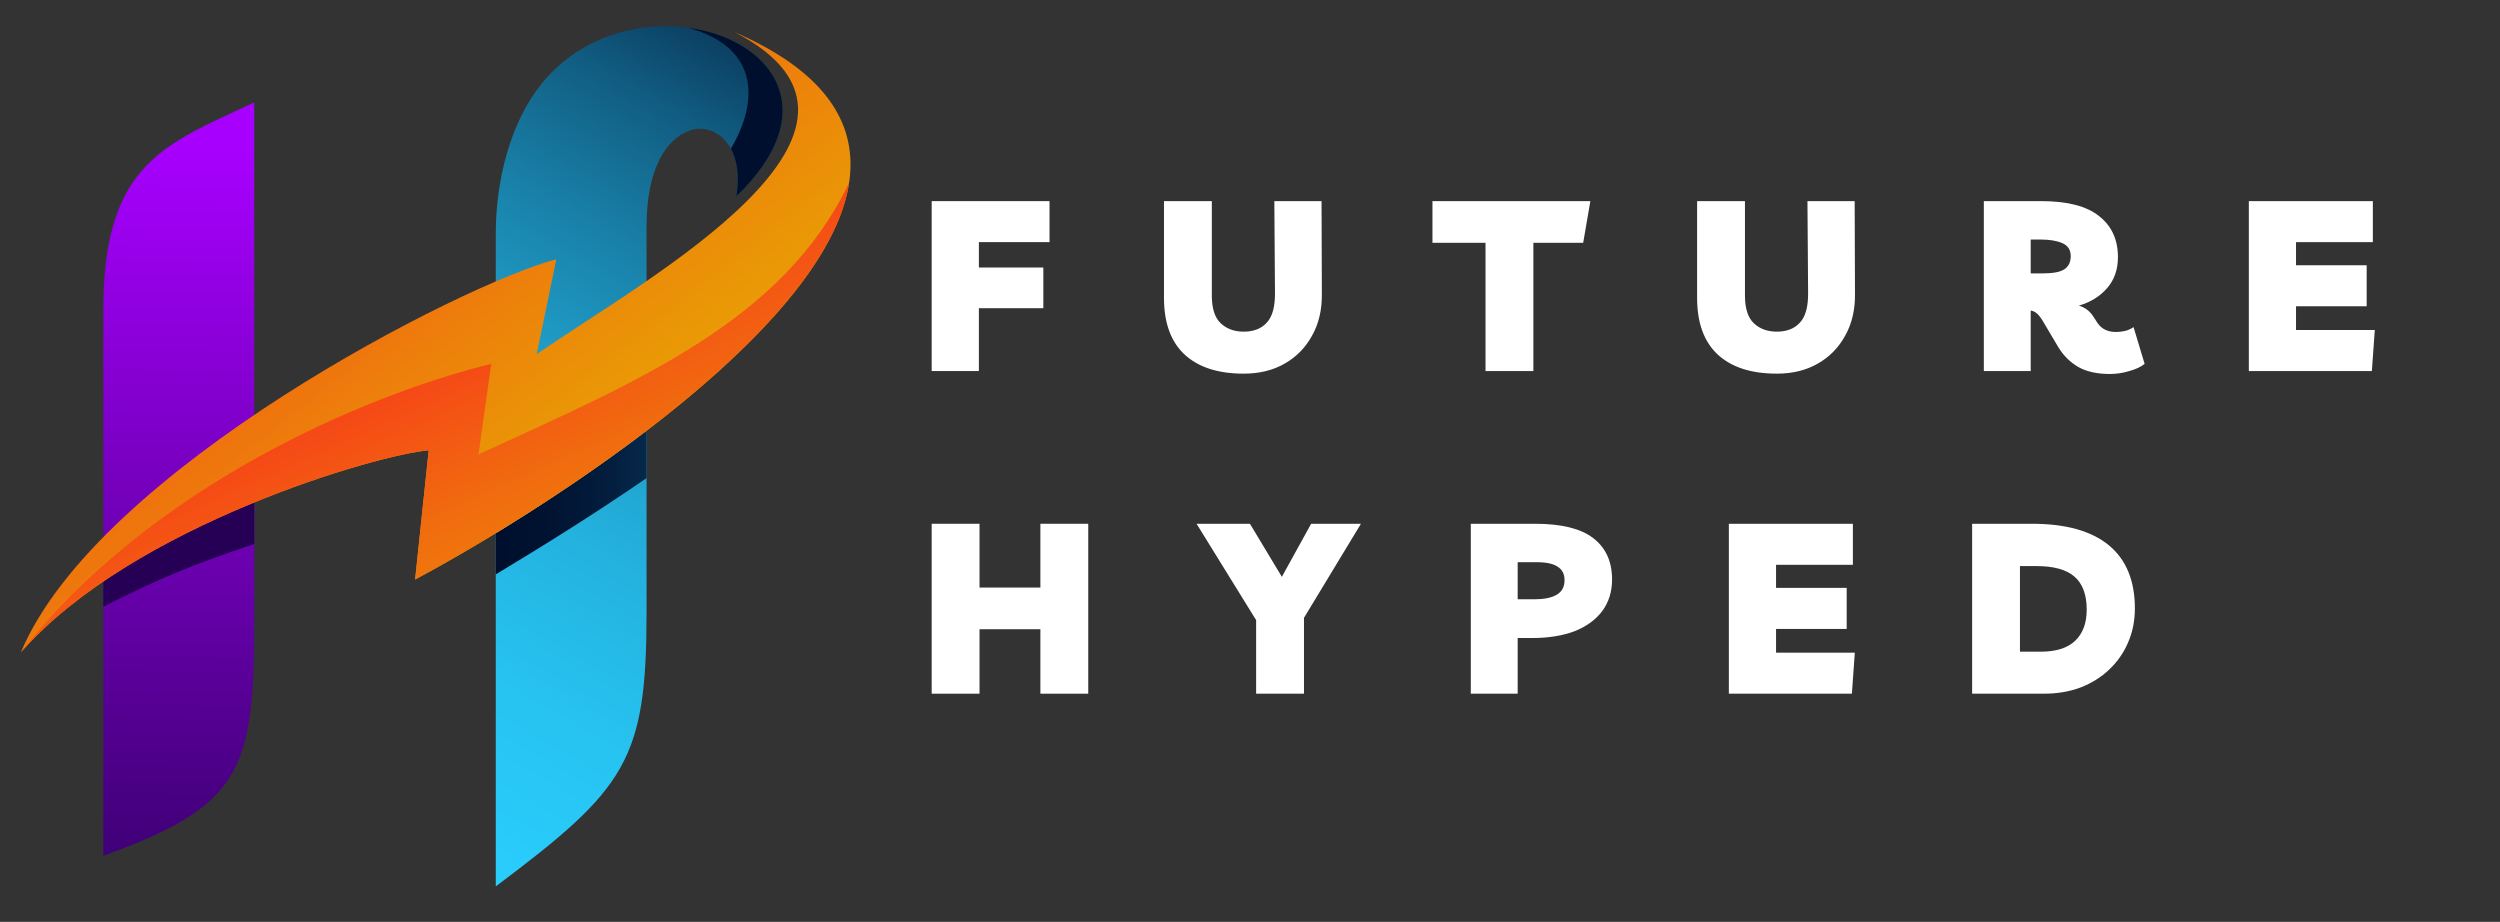 <svg xmlns="http://www.w3.org/2000/svg" xmlns:xlink="http://www.w3.org/1999/xlink" width="160" zoomAndPan="magnify" viewBox="0 0 120 44.25" height="59" preserveAspectRatio="xMidYMid meet" version="1.0"><rect x="0" y="0" width="120" height="44.25" fill="#333333" stroke="none"/><defs><g/><clipPath id="id1"><path d="M 4 4 L 13 4 L 13 42 L 4 42 Z M 4 4 " clip-rule="nonzero"/></clipPath><clipPath id="id2"><path d="M 4.961 41.078 C 11.582 38.688 12.203 36.977 12.203 29.883 L 12.203 4.914 C 8.062 6.887 4.961 7.734 4.961 14.836 Z M 4.961 41.078 " clip-rule="evenodd"/></clipPath><linearGradient x1="112.048" gradientTransform="matrix(0.065, 0, 0, 0.064, 1, 1.256)" y1="624.855" x2="121.589" gradientUnits="userSpaceOnUse" y2="56.451" id="id3"><stop stop-opacity="1" stop-color="rgb(24.666%, 0%, 46.492%)" offset="0"/><stop stop-opacity="1" stop-color="rgb(24.835%, 0%, 46.712%)" offset="0.004"/><stop stop-opacity="1" stop-color="rgb(25.006%, 0%, 46.933%)" offset="0.008"/><stop stop-opacity="1" stop-color="rgb(25.175%, 0%, 47.154%)" offset="0.012"/><stop stop-opacity="1" stop-color="rgb(25.346%, 0%, 47.375%)" offset="0.016"/><stop stop-opacity="1" stop-color="rgb(25.516%, 0%, 47.595%)" offset="0.02"/><stop stop-opacity="1" stop-color="rgb(25.687%, 0%, 47.816%)" offset="0.023"/><stop stop-opacity="1" stop-color="rgb(25.856%, 0%, 48.036%)" offset="0.027"/><stop stop-opacity="1" stop-color="rgb(26.027%, 0%, 48.257%)" offset="0.031"/><stop stop-opacity="1" stop-color="rgb(26.196%, 0%, 48.479%)" offset="0.035"/><stop stop-opacity="1" stop-color="rgb(26.367%, 0%, 48.7%)" offset="0.039"/><stop stop-opacity="1" stop-color="rgb(26.537%, 0%, 48.92%)" offset="0.043"/><stop stop-opacity="1" stop-color="rgb(26.707%, 0%, 49.141%)" offset="0.047"/><stop stop-opacity="1" stop-color="rgb(26.877%, 0%, 49.361%)" offset="0.051"/><stop stop-opacity="1" stop-color="rgb(27.048%, 0%, 49.582%)" offset="0.055"/><stop stop-opacity="1" stop-color="rgb(27.217%, 0%, 49.802%)" offset="0.059"/><stop stop-opacity="1" stop-color="rgb(27.386%, 0%, 50.023%)" offset="0.062"/><stop stop-opacity="1" stop-color="rgb(27.556%, 0%, 50.244%)" offset="0.066"/><stop stop-opacity="1" stop-color="rgb(27.727%, 0%, 50.465%)" offset="0.07"/><stop stop-opacity="1" stop-color="rgb(27.896%, 0%, 50.685%)" offset="0.074"/><stop stop-opacity="1" stop-color="rgb(28.067%, 0%, 50.906%)" offset="0.078"/><stop stop-opacity="1" stop-color="rgb(28.236%, 0%, 51.126%)" offset="0.082"/><stop stop-opacity="1" stop-color="rgb(28.407%, 0%, 51.347%)" offset="0.086"/><stop stop-opacity="1" stop-color="rgb(28.577%, 0%, 51.569%)" offset="0.09"/><stop stop-opacity="1" stop-color="rgb(28.748%, 0%, 51.79%)" offset="0.094"/><stop stop-opacity="1" stop-color="rgb(28.917%, 0%, 52.01%)" offset="0.098"/><stop stop-opacity="1" stop-color="rgb(29.088%, 0%, 52.231%)" offset="0.102"/><stop stop-opacity="1" stop-color="rgb(29.257%, 0%, 52.451%)" offset="0.105"/><stop stop-opacity="1" stop-color="rgb(29.428%, 0%, 52.672%)" offset="0.109"/><stop stop-opacity="1" stop-color="rgb(29.597%, 0%, 52.892%)" offset="0.113"/><stop stop-opacity="1" stop-color="rgb(29.768%, 0%, 53.113%)" offset="0.117"/><stop stop-opacity="1" stop-color="rgb(29.938%, 0%, 53.334%)" offset="0.121"/><stop stop-opacity="1" stop-color="rgb(30.109%, 0%, 53.555%)" offset="0.125"/><stop stop-opacity="1" stop-color="rgb(30.278%, 0%, 53.775%)" offset="0.129"/><stop stop-opacity="1" stop-color="rgb(30.449%, 0%, 53.996%)" offset="0.133"/><stop stop-opacity="1" stop-color="rgb(30.618%, 0%, 54.216%)" offset="0.137"/><stop stop-opacity="1" stop-color="rgb(30.789%, 0%, 54.437%)" offset="0.141"/><stop stop-opacity="1" stop-color="rgb(30.959%, 0%, 54.657%)" offset="0.145"/><stop stop-opacity="1" stop-color="rgb(31.129%, 0%, 54.878%)" offset="0.148"/><stop stop-opacity="1" stop-color="rgb(31.299%, 0%, 55.099%)" offset="0.152"/><stop stop-opacity="1" stop-color="rgb(31.47%, 0%, 55.321%)" offset="0.156"/><stop stop-opacity="1" stop-color="rgb(31.639%, 0%, 55.54%)" offset="0.16"/><stop stop-opacity="1" stop-color="rgb(31.808%, 0%, 55.762%)" offset="0.164"/><stop stop-opacity="1" stop-color="rgb(31.978%, 0%, 55.981%)" offset="0.168"/><stop stop-opacity="1" stop-color="rgb(32.149%, 0%, 56.203%)" offset="0.172"/><stop stop-opacity="1" stop-color="rgb(32.318%, 0%, 56.424%)" offset="0.176"/><stop stop-opacity="1" stop-color="rgb(32.489%, 0%, 56.645%)" offset="0.18"/><stop stop-opacity="1" stop-color="rgb(32.658%, 0%, 56.865%)" offset="0.184"/><stop stop-opacity="1" stop-color="rgb(32.829%, 0%, 57.086%)" offset="0.188"/><stop stop-opacity="1" stop-color="rgb(32.999%, 0%, 57.306%)" offset="0.191"/><stop stop-opacity="1" stop-color="rgb(33.17%, 0%, 57.527%)" offset="0.195"/><stop stop-opacity="1" stop-color="rgb(33.339%, 0%, 57.747%)" offset="0.199"/><stop stop-opacity="1" stop-color="rgb(33.51%, 0%, 57.968%)" offset="0.203"/><stop stop-opacity="1" stop-color="rgb(33.679%, 0%, 58.189%)" offset="0.207"/><stop stop-opacity="1" stop-color="rgb(33.85%, 0%, 58.411%)" offset="0.211"/><stop stop-opacity="1" stop-color="rgb(34.019%, 0%, 58.63%)" offset="0.215"/><stop stop-opacity="1" stop-color="rgb(34.19%, 0%, 58.852%)" offset="0.219"/><stop stop-opacity="1" stop-color="rgb(34.36%, 0%, 59.071%)" offset="0.223"/><stop stop-opacity="1" stop-color="rgb(34.531%, 0%, 59.293%)" offset="0.227"/><stop stop-opacity="1" stop-color="rgb(34.7%, 0%, 59.514%)" offset="0.23"/><stop stop-opacity="1" stop-color="rgb(34.871%, 0%, 59.735%)" offset="0.234"/><stop stop-opacity="1" stop-color="rgb(35.04%, 0%, 59.955%)" offset="0.238"/><stop stop-opacity="1" stop-color="rgb(35.211%, 0%, 60.176%)" offset="0.242"/><stop stop-opacity="1" stop-color="rgb(35.381%, 0%, 60.396%)" offset="0.246"/><stop stop-opacity="1" stop-color="rgb(35.551%, 0%, 60.617%)" offset="0.25"/><stop stop-opacity="1" stop-color="rgb(35.721%, 0%, 60.837%)" offset="0.254"/><stop stop-opacity="1" stop-color="rgb(35.892%, 0%, 61.058%)" offset="0.258"/><stop stop-opacity="1" stop-color="rgb(36.061%, 0%, 61.279%)" offset="0.262"/><stop stop-opacity="1" stop-color="rgb(36.23%, 0%, 61.501%)" offset="0.266"/><stop stop-opacity="1" stop-color="rgb(36.4%, 0%, 61.72%)" offset="0.27"/><stop stop-opacity="1" stop-color="rgb(36.571%, 0%, 61.942%)" offset="0.273"/><stop stop-opacity="1" stop-color="rgb(36.74%, 0%, 62.161%)" offset="0.277"/><stop stop-opacity="1" stop-color="rgb(36.911%, 0%, 62.383%)" offset="0.281"/><stop stop-opacity="1" stop-color="rgb(37.08%, 0%, 62.604%)" offset="0.285"/><stop stop-opacity="1" stop-color="rgb(37.251%, 0%, 62.825%)" offset="0.289"/><stop stop-opacity="1" stop-color="rgb(37.421%, 0%, 63.045%)" offset="0.293"/><stop stop-opacity="1" stop-color="rgb(37.592%, 0%, 63.266%)" offset="0.297"/><stop stop-opacity="1" stop-color="rgb(37.761%, 0%, 63.486%)" offset="0.301"/><stop stop-opacity="1" stop-color="rgb(37.932%, 0%, 63.707%)" offset="0.305"/><stop stop-opacity="1" stop-color="rgb(38.101%, 0%, 63.927%)" offset="0.309"/><stop stop-opacity="1" stop-color="rgb(38.272%, 0%, 64.148%)" offset="0.312"/><stop stop-opacity="1" stop-color="rgb(38.441%, 0%, 64.369%)" offset="0.316"/><stop stop-opacity="1" stop-color="rgb(38.612%, 0%, 64.59%)" offset="0.32"/><stop stop-opacity="1" stop-color="rgb(38.782%, 0%, 64.81%)" offset="0.324"/><stop stop-opacity="1" stop-color="rgb(38.953%, 0%, 65.031%)" offset="0.328"/><stop stop-opacity="1" stop-color="rgb(39.122%, 0%, 65.251%)" offset="0.332"/><stop stop-opacity="1" stop-color="rgb(39.293%, 0%, 65.472%)" offset="0.336"/><stop stop-opacity="1" stop-color="rgb(39.462%, 0%, 65.692%)" offset="0.34"/><stop stop-opacity="1" stop-color="rgb(39.633%, 0%, 65.913%)" offset="0.344"/><stop stop-opacity="1" stop-color="rgb(39.803%, 0%, 66.135%)" offset="0.348"/><stop stop-opacity="1" stop-color="rgb(39.973%, 0%, 66.356%)" offset="0.352"/><stop stop-opacity="1" stop-color="rgb(40.143%, 0%, 66.576%)" offset="0.355"/><stop stop-opacity="1" stop-color="rgb(40.314%, 0%, 66.797%)" offset="0.359"/><stop stop-opacity="1" stop-color="rgb(40.483%, 0%, 67.017%)" offset="0.363"/><stop stop-opacity="1" stop-color="rgb(40.652%, 0%, 67.238%)" offset="0.367"/><stop stop-opacity="1" stop-color="rgb(40.822%, 0%, 67.459%)" offset="0.371"/><stop stop-opacity="1" stop-color="rgb(40.993%, 0%, 67.68%)" offset="0.375"/><stop stop-opacity="1" stop-color="rgb(41.162%, 0%, 67.9%)" offset="0.379"/><stop stop-opacity="1" stop-color="rgb(41.333%, 0%, 68.121%)" offset="0.383"/><stop stop-opacity="1" stop-color="rgb(41.502%, 0%, 68.341%)" offset="0.387"/><stop stop-opacity="1" stop-color="rgb(41.673%, 0%, 68.562%)" offset="0.391"/><stop stop-opacity="1" stop-color="rgb(41.843%, 0%, 68.782%)" offset="0.395"/><stop stop-opacity="1" stop-color="rgb(42.014%, 0%, 69.003%)" offset="0.398"/><stop stop-opacity="1" stop-color="rgb(42.183%, 0%, 69.225%)" offset="0.402"/><stop stop-opacity="1" stop-color="rgb(42.354%, 0%, 69.446%)" offset="0.406"/><stop stop-opacity="1" stop-color="rgb(42.523%, 0%, 69.666%)" offset="0.41"/><stop stop-opacity="1" stop-color="rgb(42.694%, 0%, 69.887%)" offset="0.414"/><stop stop-opacity="1" stop-color="rgb(42.863%, 0%, 70.107%)" offset="0.418"/><stop stop-opacity="1" stop-color="rgb(43.034%, 0%, 70.328%)" offset="0.422"/><stop stop-opacity="1" stop-color="rgb(43.204%, 0%, 70.549%)" offset="0.426"/><stop stop-opacity="1" stop-color="rgb(43.375%, 0%, 70.77%)" offset="0.43"/><stop stop-opacity="1" stop-color="rgb(43.544%, 0%, 70.99%)" offset="0.434"/><stop stop-opacity="1" stop-color="rgb(43.715%, 0%, 71.211%)" offset="0.438"/><stop stop-opacity="1" stop-color="rgb(43.884%, 0%, 71.431%)" offset="0.441"/><stop stop-opacity="1" stop-color="rgb(44.055%, 0%, 71.652%)" offset="0.445"/><stop stop-opacity="1" stop-color="rgb(44.225%, 0%, 71.872%)" offset="0.449"/><stop stop-opacity="1" stop-color="rgb(44.395%, 0%, 72.093%)" offset="0.453"/><stop stop-opacity="1" stop-color="rgb(44.565%, 0%, 72.314%)" offset="0.457"/><stop stop-opacity="1" stop-color="rgb(44.736%, 0%, 72.536%)" offset="0.461"/><stop stop-opacity="1" stop-color="rgb(44.905%, 0%, 72.755%)" offset="0.465"/><stop stop-opacity="1" stop-color="rgb(45.076%, 0%, 72.977%)" offset="0.469"/><stop stop-opacity="1" stop-color="rgb(45.245%, 0%, 73.196%)" offset="0.473"/><stop stop-opacity="1" stop-color="rgb(45.415%, 0%, 73.418%)" offset="0.477"/><stop stop-opacity="1" stop-color="rgb(45.584%, 0%, 73.639%)" offset="0.48"/><stop stop-opacity="1" stop-color="rgb(45.755%, 0%, 73.86%)" offset="0.484"/><stop stop-opacity="1" stop-color="rgb(45.924%, 0%, 74.08%)" offset="0.488"/><stop stop-opacity="1" stop-color="rgb(46.095%, 0%, 74.301%)" offset="0.492"/><stop stop-opacity="1" stop-color="rgb(46.265%, 0%, 74.521%)" offset="0.496"/><stop stop-opacity="1" stop-color="rgb(46.436%, 0%, 74.742%)" offset="0.5"/><stop stop-opacity="1" stop-color="rgb(46.605%, 0%, 74.962%)" offset="0.504"/><stop stop-opacity="1" stop-color="rgb(46.776%, 0%, 75.183%)" offset="0.508"/><stop stop-opacity="1" stop-color="rgb(46.945%, 0%, 75.404%)" offset="0.512"/><stop stop-opacity="1" stop-color="rgb(47.116%, 0%, 75.626%)" offset="0.516"/><stop stop-opacity="1" stop-color="rgb(47.285%, 0%, 75.845%)" offset="0.52"/><stop stop-opacity="1" stop-color="rgb(47.456%, 0%, 76.067%)" offset="0.523"/><stop stop-opacity="1" stop-color="rgb(47.626%, 0%, 76.286%)" offset="0.527"/><stop stop-opacity="1" stop-color="rgb(47.797%, 0%, 76.508%)" offset="0.531"/><stop stop-opacity="1" stop-color="rgb(47.966%, 0%, 76.727%)" offset="0.535"/><stop stop-opacity="1" stop-color="rgb(48.137%, 0%, 76.949%)" offset="0.539"/><stop stop-opacity="1" stop-color="rgb(48.306%, 0%, 77.17%)" offset="0.543"/><stop stop-opacity="1" stop-color="rgb(48.477%, 0%, 77.391%)" offset="0.547"/><stop stop-opacity="1" stop-color="rgb(48.647%, 0%, 77.611%)" offset="0.551"/><stop stop-opacity="1" stop-color="rgb(48.817%, 0%, 77.832%)" offset="0.555"/><stop stop-opacity="1" stop-color="rgb(48.987%, 0%, 78.052%)" offset="0.559"/><stop stop-opacity="1" stop-color="rgb(49.158%, 0%, 78.273%)" offset="0.562"/><stop stop-opacity="1" stop-color="rgb(49.327%, 0%, 78.494%)" offset="0.566"/><stop stop-opacity="1" stop-color="rgb(49.498%, 0%, 78.716%)" offset="0.57"/><stop stop-opacity="1" stop-color="rgb(49.667%, 0%, 78.935%)" offset="0.574"/><stop stop-opacity="1" stop-color="rgb(49.837%, 0%, 79.156%)" offset="0.578"/><stop stop-opacity="1" stop-color="rgb(50.006%, 0%, 79.376%)" offset="0.582"/><stop stop-opacity="1" stop-color="rgb(50.177%, 0%, 79.597%)" offset="0.586"/><stop stop-opacity="1" stop-color="rgb(50.346%, 0%, 79.817%)" offset="0.59"/><stop stop-opacity="1" stop-color="rgb(50.517%, 0%, 80.038%)" offset="0.594"/><stop stop-opacity="1" stop-color="rgb(50.687%, 0%, 80.26%)" offset="0.598"/><stop stop-opacity="1" stop-color="rgb(50.858%, 0%, 80.481%)" offset="0.602"/><stop stop-opacity="1" stop-color="rgb(51.027%, 0%, 80.701%)" offset="0.605"/><stop stop-opacity="1" stop-color="rgb(51.198%, 0%, 80.922%)" offset="0.609"/><stop stop-opacity="1" stop-color="rgb(51.367%, 0%, 81.142%)" offset="0.613"/><stop stop-opacity="1" stop-color="rgb(51.538%, 0%, 81.363%)" offset="0.617"/><stop stop-opacity="1" stop-color="rgb(51.707%, 0%, 81.584%)" offset="0.621"/><stop stop-opacity="1" stop-color="rgb(51.878%, 0%, 81.805%)" offset="0.625"/><stop stop-opacity="1" stop-color="rgb(52.048%, 0%, 82.025%)" offset="0.629"/><stop stop-opacity="1" stop-color="rgb(52.219%, 0%, 82.246%)" offset="0.633"/><stop stop-opacity="1" stop-color="rgb(52.388%, 0%, 82.466%)" offset="0.637"/><stop stop-opacity="1" stop-color="rgb(52.559%, 0%, 82.687%)" offset="0.641"/><stop stop-opacity="1" stop-color="rgb(52.728%, 0%, 82.907%)" offset="0.645"/><stop stop-opacity="1" stop-color="rgb(52.899%, 0%, 83.128%)" offset="0.648"/><stop stop-opacity="1" stop-color="rgb(53.069%, 0%, 83.35%)" offset="0.652"/><stop stop-opacity="1" stop-color="rgb(53.239%, 0%, 83.571%)" offset="0.656"/><stop stop-opacity="1" stop-color="rgb(53.409%, 0%, 83.791%)" offset="0.66"/><stop stop-opacity="1" stop-color="rgb(53.58%, 0%, 84.012%)" offset="0.664"/><stop stop-opacity="1" stop-color="rgb(53.749%, 0%, 84.232%)" offset="0.668"/><stop stop-opacity="1" stop-color="rgb(53.92%, 0%, 84.453%)" offset="0.672"/><stop stop-opacity="1" stop-color="rgb(54.089%, 0%, 84.674%)" offset="0.676"/><stop stop-opacity="1" stop-color="rgb(54.259%, 0%, 84.895%)" offset="0.68"/><stop stop-opacity="1" stop-color="rgb(54.428%, 0%, 85.115%)" offset="0.684"/><stop stop-opacity="1" stop-color="rgb(54.599%, 0%, 85.336%)" offset="0.688"/><stop stop-opacity="1" stop-color="rgb(54.768%, 0%, 85.556%)" offset="0.691"/><stop stop-opacity="1" stop-color="rgb(54.939%, 0%, 85.777%)" offset="0.695"/><stop stop-opacity="1" stop-color="rgb(55.109%, 0%, 85.997%)" offset="0.699"/><stop stop-opacity="1" stop-color="rgb(55.28%, 0%, 86.218%)" offset="0.703"/><stop stop-opacity="1" stop-color="rgb(55.449%, 0%, 86.44%)" offset="0.707"/><stop stop-opacity="1" stop-color="rgb(55.62%, 0%, 86.661%)" offset="0.711"/><stop stop-opacity="1" stop-color="rgb(55.789%, 0%, 86.88%)" offset="0.715"/><stop stop-opacity="1" stop-color="rgb(55.96%, 0%, 87.102%)" offset="0.719"/><stop stop-opacity="1" stop-color="rgb(56.129%, 0%, 87.321%)" offset="0.723"/><stop stop-opacity="1" stop-color="rgb(56.3%, 0%, 87.543%)" offset="0.727"/><stop stop-opacity="1" stop-color="rgb(56.47%, 0%, 87.764%)" offset="0.73"/><stop stop-opacity="1" stop-color="rgb(56.641%, 0%, 87.985%)" offset="0.734"/><stop stop-opacity="1" stop-color="rgb(56.81%, 0%, 88.205%)" offset="0.738"/><stop stop-opacity="1" stop-color="rgb(56.981%, 0%, 88.426%)" offset="0.742"/><stop stop-opacity="1" stop-color="rgb(57.15%, 0%, 88.646%)" offset="0.746"/><stop stop-opacity="1" stop-color="rgb(57.321%, 0%, 88.867%)" offset="0.75"/><stop stop-opacity="1" stop-color="rgb(57.491%, 0%, 89.087%)" offset="0.754"/><stop stop-opacity="1" stop-color="rgb(57.661%, 0%, 89.308%)" offset="0.758"/><stop stop-opacity="1" stop-color="rgb(57.831%, 0%, 89.529%)" offset="0.762"/><stop stop-opacity="1" stop-color="rgb(58.002%, 0%, 89.751%)" offset="0.766"/><stop stop-opacity="1" stop-color="rgb(58.171%, 0%, 89.97%)" offset="0.77"/><stop stop-opacity="1" stop-color="rgb(58.342%, 0%, 90.192%)" offset="0.773"/><stop stop-opacity="1" stop-color="rgb(58.511%, 0%, 90.411%)" offset="0.777"/><stop stop-opacity="1" stop-color="rgb(58.681%, 0%, 90.633%)" offset="0.781"/><stop stop-opacity="1" stop-color="rgb(58.85%, 0%, 90.852%)" offset="0.785"/><stop stop-opacity="1" stop-color="rgb(59.021%, 0%, 91.074%)" offset="0.789"/><stop stop-opacity="1" stop-color="rgb(59.19%, 0%, 91.295%)" offset="0.793"/><stop stop-opacity="1" stop-color="rgb(59.361%, 0%, 91.516%)" offset="0.797"/><stop stop-opacity="1" stop-color="rgb(59.531%, 0%, 91.736%)" offset="0.801"/><stop stop-opacity="1" stop-color="rgb(59.702%, 0%, 91.957%)" offset="0.805"/><stop stop-opacity="1" stop-color="rgb(59.871%, 0%, 92.177%)" offset="0.809"/><stop stop-opacity="1" stop-color="rgb(60.042%, 0%, 92.398%)" offset="0.812"/><stop stop-opacity="1" stop-color="rgb(60.211%, 0%, 92.619%)" offset="0.816"/><stop stop-opacity="1" stop-color="rgb(60.382%, 0%, 92.841%)" offset="0.82"/><stop stop-opacity="1" stop-color="rgb(60.551%, 0%, 93.06%)" offset="0.824"/><stop stop-opacity="1" stop-color="rgb(60.722%, 0%, 93.282%)" offset="0.828"/><stop stop-opacity="1" stop-color="rgb(60.892%, 0%, 93.501%)" offset="0.832"/><stop stop-opacity="1" stop-color="rgb(61.063%, 0%, 93.723%)" offset="0.836"/><stop stop-opacity="1" stop-color="rgb(61.232%, 0%, 93.942%)" offset="0.84"/><stop stop-opacity="1" stop-color="rgb(61.403%, 0%, 94.164%)" offset="0.844"/><stop stop-opacity="1" stop-color="rgb(61.572%, 0%, 94.385%)" offset="0.848"/><stop stop-opacity="1" stop-color="rgb(61.743%, 0%, 94.606%)" offset="0.852"/><stop stop-opacity="1" stop-color="rgb(61.913%, 0%, 94.826%)" offset="0.855"/><stop stop-opacity="1" stop-color="rgb(62.083%, 0%, 95.047%)" offset="0.859"/><stop stop-opacity="1" stop-color="rgb(62.253%, 0%, 95.267%)" offset="0.863"/><stop stop-opacity="1" stop-color="rgb(62.424%, 0%, 95.488%)" offset="0.867"/><stop stop-opacity="1" stop-color="rgb(62.593%, 0%, 95.709%)" offset="0.871"/><stop stop-opacity="1" stop-color="rgb(62.764%, 0%, 95.93%)" offset="0.875"/><stop stop-opacity="1" stop-color="rgb(62.933%, 0%, 96.15%)" offset="0.879"/><stop stop-opacity="1" stop-color="rgb(63.103%, 0%, 96.371%)" offset="0.883"/><stop stop-opacity="1" stop-color="rgb(63.272%, 0%, 96.591%)" offset="0.887"/><stop stop-opacity="1" stop-color="rgb(63.443%, 0%, 96.812%)" offset="0.891"/><stop stop-opacity="1" stop-color="rgb(63.612%, 0%, 97.032%)" offset="0.895"/><stop stop-opacity="1" stop-color="rgb(63.783%, 0%, 97.253%)" offset="0.898"/><stop stop-opacity="1" stop-color="rgb(63.953%, 0%, 97.475%)" offset="0.902"/><stop stop-opacity="1" stop-color="rgb(64.124%, 0%, 97.696%)" offset="0.906"/><stop stop-opacity="1" stop-color="rgb(64.293%, 0%, 97.916%)" offset="0.91"/><stop stop-opacity="1" stop-color="rgb(64.464%, 0%, 98.137%)" offset="0.914"/><stop stop-opacity="1" stop-color="rgb(64.633%, 0%, 98.357%)" offset="0.918"/><stop stop-opacity="1" stop-color="rgb(64.804%, 0%, 98.578%)" offset="0.922"/><stop stop-opacity="1" stop-color="rgb(64.973%, 0%, 98.799%)" offset="0.926"/><stop stop-opacity="1" stop-color="rgb(65.144%, 0%, 99.02%)" offset="0.93"/><stop stop-opacity="1" stop-color="rgb(65.314%, 0%, 99.24%)" offset="0.934"/><stop stop-opacity="1" stop-color="rgb(65.485%, 0%, 99.461%)" offset="0.938"/><stop stop-opacity="1" stop-color="rgb(65.654%, 0%, 99.681%)" offset="0.941"/><stop stop-opacity="1" stop-color="rgb(65.825%, 0%, 99.902%)" offset="0.945"/><stop stop-opacity="1" stop-color="rgb(65.862%, 0%, 99.951%)" offset="0.953"/><stop stop-opacity="1" stop-color="rgb(65.9%, 0%, 100%)" offset="0.969"/><stop stop-opacity="1" stop-color="rgb(65.9%, 0%, 100%)" offset="0.997"/><stop stop-opacity="1" stop-color="rgb(65.9%, 0%, 100%)" offset="1"/></linearGradient><clipPath id="id4"><path d="M 4 24 L 13 24 L 13 30 L 4 30 Z M 4 24 " clip-rule="nonzero"/></clipPath><clipPath id="id5"><path d="M 12.203 26.117 L 12.203 24.121 C 9.793 25.109 7.227 26.371 4.961 27.906 L 4.961 29.121 C 7.566 27.797 9.348 27.055 12.203 26.117 Z M 12.203 26.117 " clip-rule="evenodd"/></clipPath><clipPath id="id6"><path d="M 23 1.25 L 38 1.25 L 38 42.551 L 23 42.551 Z M 23 1.25 " clip-rule="nonzero"/></clipPath><clipPath id="id7"><path d="M 35.336 9.434 C 42.402 2.633 30.809 -1.957 25.988 4.027 C 24.477 5.91 23.797 8.691 23.797 11.223 L 23.797 42.547 C 30.062 37.852 31.035 36.488 31.035 29.387 L 31.035 10.867 C 31.035 8.039 32.02 6.633 33.125 6.258 C 34.262 5.871 35.762 6.918 35.336 9.434 Z M 35.336 9.434 " clip-rule="evenodd"/></clipPath><linearGradient x1="594.88" gradientTransform="matrix(0.065, 0, 0, 0.064, 1, 1.256)" y1="-11.281" x2="247.776" gradientUnits="userSpaceOnUse" y2="586.777" id="id8"><stop stop-opacity="1" stop-color="rgb(1.981%, 14.655%, 27.521%)" offset="0"/><stop stop-opacity="1" stop-color="rgb(2.09%, 15.144%, 28.055%)" offset="0.004"/><stop stop-opacity="1" stop-color="rgb(2.202%, 15.636%, 28.589%)" offset="0.008"/><stop stop-opacity="1" stop-color="rgb(2.313%, 16.125%, 29.121%)" offset="0.012"/><stop stop-opacity="1" stop-color="rgb(2.425%, 16.617%, 29.655%)" offset="0.016"/><stop stop-opacity="1" stop-color="rgb(2.534%, 17.107%, 30.19%)" offset="0.02"/><stop stop-opacity="1" stop-color="rgb(2.646%, 17.598%, 30.724%)" offset="0.023"/><stop stop-opacity="1" stop-color="rgb(2.757%, 18.088%, 31.256%)" offset="0.027"/><stop stop-opacity="1" stop-color="rgb(2.869%, 18.579%, 31.79%)" offset="0.031"/><stop stop-opacity="1" stop-color="rgb(2.979%, 19.07%, 32.324%)" offset="0.035"/><stop stop-opacity="1" stop-color="rgb(3.09%, 19.562%, 32.858%)" offset="0.039"/><stop stop-opacity="1" stop-color="rgb(3.194%, 20.035%, 33.366%)" offset="0.043"/><stop stop-opacity="1" stop-color="rgb(3.297%, 20.508%, 33.875%)" offset="0.047"/><stop stop-opacity="1" stop-color="rgb(3.4%, 20.981%, 34.381%)" offset="0.051"/><stop stop-opacity="1" stop-color="rgb(3.503%, 21.454%, 34.889%)" offset="0.055"/><stop stop-opacity="1" stop-color="rgb(3.607%, 21.927%, 35.396%)" offset="0.059"/><stop stop-opacity="1" stop-color="rgb(3.711%, 22.4%, 35.902%)" offset="0.062"/><stop stop-opacity="1" stop-color="rgb(3.813%, 22.871%, 36.409%)" offset="0.066"/><stop stop-opacity="1" stop-color="rgb(3.917%, 23.344%, 36.917%)" offset="0.07"/><stop stop-opacity="1" stop-color="rgb(4.019%, 23.817%, 37.424%)" offset="0.074"/><stop stop-opacity="1" stop-color="rgb(4.123%, 24.29%, 37.932%)" offset="0.078"/><stop stop-opacity="1" stop-color="rgb(4.225%, 24.763%, 38.438%)" offset="0.082"/><stop stop-opacity="1" stop-color="rgb(4.329%, 25.237%, 38.947%)" offset="0.086"/><stop stop-opacity="1" stop-color="rgb(4.431%, 25.71%, 39.453%)" offset="0.09"/><stop stop-opacity="1" stop-color="rgb(4.535%, 26.183%, 39.961%)" offset="0.094"/><stop stop-opacity="1" stop-color="rgb(4.639%, 26.654%, 40.468%)" offset="0.098"/><stop stop-opacity="1" stop-color="rgb(4.742%, 27.127%, 40.974%)" offset="0.102"/><stop stop-opacity="1" stop-color="rgb(4.845%, 27.6%, 41.481%)" offset="0.105"/><stop stop-opacity="1" stop-color="rgb(4.948%, 28.073%, 41.989%)" offset="0.109"/><stop stop-opacity="1" stop-color="rgb(5.051%, 28.546%, 42.496%)" offset="0.113"/><stop stop-opacity="1" stop-color="rgb(5.154%, 29.019%, 43.004%)" offset="0.117"/><stop stop-opacity="1" stop-color="rgb(5.257%, 29.491%, 43.51%)" offset="0.121"/><stop stop-opacity="1" stop-color="rgb(5.36%, 29.964%, 44.019%)" offset="0.125"/><stop stop-opacity="1" stop-color="rgb(5.463%, 30.437%, 44.525%)" offset="0.129"/><stop stop-opacity="1" stop-color="rgb(5.566%, 30.91%, 45.033%)" offset="0.133"/><stop stop-opacity="1" stop-color="rgb(5.67%, 31.383%, 45.54%)" offset="0.137"/><stop stop-opacity="1" stop-color="rgb(5.774%, 31.856%, 46.046%)" offset="0.141"/><stop stop-opacity="1" stop-color="rgb(5.876%, 32.329%, 46.553%)" offset="0.145"/><stop stop-opacity="1" stop-color="rgb(5.98%, 32.802%, 47.061%)" offset="0.148"/><stop stop-opacity="1" stop-color="rgb(6.082%, 33.273%, 47.568%)" offset="0.152"/><stop stop-opacity="1" stop-color="rgb(6.186%, 33.746%, 48.076%)" offset="0.156"/><stop stop-opacity="1" stop-color="rgb(6.288%, 34.219%, 48.582%)" offset="0.16"/><stop stop-opacity="1" stop-color="rgb(6.392%, 34.692%, 49.091%)" offset="0.164"/><stop stop-opacity="1" stop-color="rgb(6.494%, 35.165%, 49.597%)" offset="0.168"/><stop stop-opacity="1" stop-color="rgb(6.598%, 35.638%, 50.104%)" offset="0.172"/><stop stop-opacity="1" stop-color="rgb(6.689%, 36.057%, 50.555%)" offset="0.176"/><stop stop-opacity="1" stop-color="rgb(6.783%, 36.476%, 51.007%)" offset="0.18"/><stop stop-opacity="1" stop-color="rgb(6.862%, 36.842%, 51.405%)" offset="0.184"/><stop stop-opacity="1" stop-color="rgb(6.943%, 37.21%, 51.805%)" offset="0.188"/><stop stop-opacity="1" stop-color="rgb(7.024%, 37.578%, 52.203%)" offset="0.191"/><stop stop-opacity="1" stop-color="rgb(7.104%, 37.946%, 52.602%)" offset="0.195"/><stop stop-opacity="1" stop-color="rgb(7.185%, 38.312%, 53%)" offset="0.199"/><stop stop-opacity="1" stop-color="rgb(7.266%, 38.68%, 53.4%)" offset="0.203"/><stop stop-opacity="1" stop-color="rgb(7.347%, 39.046%, 53.798%)" offset="0.207"/><stop stop-opacity="1" stop-color="rgb(7.428%, 39.413%, 54.196%)" offset="0.211"/><stop stop-opacity="1" stop-color="rgb(7.509%, 39.781%, 54.594%)" offset="0.215"/><stop stop-opacity="1" stop-color="rgb(7.59%, 40.149%, 54.993%)" offset="0.219"/><stop stop-opacity="1" stop-color="rgb(7.671%, 40.515%, 55.391%)" offset="0.223"/><stop stop-opacity="1" stop-color="rgb(7.751%, 40.883%, 55.791%)" offset="0.227"/><stop stop-opacity="1" stop-color="rgb(7.832%, 41.251%, 56.189%)" offset="0.23"/><stop stop-opacity="1" stop-color="rgb(7.913%, 41.618%, 56.587%)" offset="0.234"/><stop stop-opacity="1" stop-color="rgb(7.993%, 41.985%, 56.985%)" offset="0.238"/><stop stop-opacity="1" stop-color="rgb(8.073%, 42.352%, 57.385%)" offset="0.242"/><stop stop-opacity="1" stop-color="rgb(8.154%, 42.72%, 57.784%)" offset="0.246"/><stop stop-opacity="1" stop-color="rgb(8.235%, 43.088%, 58.182%)" offset="0.25"/><stop stop-opacity="1" stop-color="rgb(8.316%, 43.454%, 58.58%)" offset="0.254"/><stop stop-opacity="1" stop-color="rgb(8.397%, 43.822%, 58.978%)" offset="0.258"/><stop stop-opacity="1" stop-color="rgb(8.478%, 44.188%, 59.377%)" offset="0.262"/><stop stop-opacity="1" stop-color="rgb(8.559%, 44.556%, 59.776%)" offset="0.266"/><stop stop-opacity="1" stop-color="rgb(8.64%, 44.923%, 60.175%)" offset="0.27"/><stop stop-opacity="1" stop-color="rgb(8.72%, 45.291%, 60.573%)" offset="0.273"/><stop stop-opacity="1" stop-color="rgb(8.801%, 45.657%, 60.971%)" offset="0.277"/><stop stop-opacity="1" stop-color="rgb(8.882%, 46.025%, 61.371%)" offset="0.281"/><stop stop-opacity="1" stop-color="rgb(8.963%, 46.393%, 61.769%)" offset="0.285"/><stop stop-opacity="1" stop-color="rgb(9.044%, 46.761%, 62.167%)" offset="0.289"/><stop stop-opacity="1" stop-color="rgb(9.123%, 47.127%, 62.566%)" offset="0.293"/><stop stop-opacity="1" stop-color="rgb(9.204%, 47.495%, 62.964%)" offset="0.297"/><stop stop-opacity="1" stop-color="rgb(9.285%, 47.862%, 63.362%)" offset="0.301"/><stop stop-opacity="1" stop-color="rgb(9.366%, 48.23%, 63.762%)" offset="0.305"/><stop stop-opacity="1" stop-color="rgb(9.447%, 48.596%, 64.16%)" offset="0.309"/><stop stop-opacity="1" stop-color="rgb(9.528%, 48.964%, 64.558%)" offset="0.312"/><stop stop-opacity="1" stop-color="rgb(9.608%, 49.33%, 64.957%)" offset="0.316"/><stop stop-opacity="1" stop-color="rgb(9.689%, 49.698%, 65.356%)" offset="0.32"/><stop stop-opacity="1" stop-color="rgb(9.764%, 50.043%, 65.732%)" offset="0.324"/><stop stop-opacity="1" stop-color="rgb(9.839%, 50.389%, 66.107%)" offset="0.328"/><stop stop-opacity="1" stop-color="rgb(9.901%, 50.685%, 66.432%)" offset="0.332"/><stop stop-opacity="1" stop-color="rgb(9.964%, 50.983%, 66.757%)" offset="0.336"/><stop stop-opacity="1" stop-color="rgb(10.027%, 51.279%, 67.082%)" offset="0.34"/><stop stop-opacity="1" stop-color="rgb(10.089%, 51.576%, 67.409%)" offset="0.344"/><stop stop-opacity="1" stop-color="rgb(10.152%, 51.872%, 67.734%)" offset="0.348"/><stop stop-opacity="1" stop-color="rgb(10.214%, 52.17%, 68.06%)" offset="0.352"/><stop stop-opacity="1" stop-color="rgb(10.277%, 52.467%, 68.385%)" offset="0.355"/><stop stop-opacity="1" stop-color="rgb(10.339%, 52.765%, 68.712%)" offset="0.359"/><stop stop-opacity="1" stop-color="rgb(10.402%, 53.061%, 69.037%)" offset="0.363"/><stop stop-opacity="1" stop-color="rgb(10.464%, 53.358%, 69.363%)" offset="0.367"/><stop stop-opacity="1" stop-color="rgb(10.527%, 53.654%, 69.688%)" offset="0.371"/><stop stop-opacity="1" stop-color="rgb(10.59%, 53.952%, 70.015%)" offset="0.375"/><stop stop-opacity="1" stop-color="rgb(10.652%, 54.248%, 70.34%)" offset="0.379"/><stop stop-opacity="1" stop-color="rgb(10.715%, 54.546%, 70.665%)" offset="0.383"/><stop stop-opacity="1" stop-color="rgb(10.777%, 54.843%, 70.99%)" offset="0.387"/><stop stop-opacity="1" stop-color="rgb(10.84%, 55.141%, 71.317%)" offset="0.391"/><stop stop-opacity="1" stop-color="rgb(10.902%, 55.437%, 71.642%)" offset="0.395"/><stop stop-opacity="1" stop-color="rgb(10.965%, 55.734%, 71.968%)" offset="0.398"/><stop stop-opacity="1" stop-color="rgb(11.028%, 56.03%, 72.293%)" offset="0.402"/><stop stop-opacity="1" stop-color="rgb(11.09%, 56.328%, 72.62%)" offset="0.406"/><stop stop-opacity="1" stop-color="rgb(11.153%, 56.624%, 72.945%)" offset="0.41"/><stop stop-opacity="1" stop-color="rgb(11.215%, 56.921%, 73.271%)" offset="0.414"/><stop stop-opacity="1" stop-color="rgb(11.276%, 57.219%, 73.596%)" offset="0.418"/><stop stop-opacity="1" stop-color="rgb(11.339%, 57.516%, 73.921%)" offset="0.422"/><stop stop-opacity="1" stop-color="rgb(11.401%, 57.812%, 74.246%)" offset="0.426"/><stop stop-opacity="1" stop-color="rgb(11.464%, 58.11%, 74.573%)" offset="0.43"/><stop stop-opacity="1" stop-color="rgb(11.526%, 58.406%, 74.898%)" offset="0.434"/><stop stop-opacity="1" stop-color="rgb(11.589%, 58.704%, 75.224%)" offset="0.438"/><stop stop-opacity="1" stop-color="rgb(11.652%, 59%, 75.549%)" offset="0.441"/><stop stop-opacity="1" stop-color="rgb(11.714%, 59.297%, 75.876%)" offset="0.445"/><stop stop-opacity="1" stop-color="rgb(11.777%, 59.593%, 76.201%)" offset="0.449"/><stop stop-opacity="1" stop-color="rgb(11.839%, 59.891%, 76.527%)" offset="0.453"/><stop stop-opacity="1" stop-color="rgb(11.902%, 60.188%, 76.852%)" offset="0.457"/><stop stop-opacity="1" stop-color="rgb(11.964%, 60.486%, 77.177%)" offset="0.461"/><stop stop-opacity="1" stop-color="rgb(12.027%, 60.782%, 77.502%)" offset="0.465"/><stop stop-opacity="1" stop-color="rgb(12.09%, 61.079%, 77.829%)" offset="0.469"/><stop stop-opacity="1" stop-color="rgb(12.149%, 61.365%, 78.142%)" offset="0.473"/><stop stop-opacity="1" stop-color="rgb(12.21%, 61.65%, 78.455%)" offset="0.477"/><stop stop-opacity="1" stop-color="rgb(12.256%, 61.855%, 78.679%)" offset="0.48"/><stop stop-opacity="1" stop-color="rgb(12.302%, 62.061%, 78.905%)" offset="0.484"/><stop stop-opacity="1" stop-color="rgb(12.346%, 62.267%, 79.129%)" offset="0.488"/><stop stop-opacity="1" stop-color="rgb(12.392%, 62.473%, 79.353%)" offset="0.492"/><stop stop-opacity="1" stop-color="rgb(12.437%, 62.677%, 79.578%)" offset="0.496"/><stop stop-opacity="1" stop-color="rgb(12.483%, 62.883%, 79.802%)" offset="0.5"/><stop stop-opacity="1" stop-color="rgb(12.527%, 63.087%, 80.026%)" offset="0.504"/><stop stop-opacity="1" stop-color="rgb(12.573%, 63.293%, 80.251%)" offset="0.508"/><stop stop-opacity="1" stop-color="rgb(12.619%, 63.498%, 80.475%)" offset="0.512"/><stop stop-opacity="1" stop-color="rgb(12.665%, 63.704%, 80.699%)" offset="0.516"/><stop stop-opacity="1" stop-color="rgb(12.709%, 63.908%, 80.923%)" offset="0.52"/><stop stop-opacity="1" stop-color="rgb(12.755%, 64.114%, 81.149%)" offset="0.523"/><stop stop-opacity="1" stop-color="rgb(12.801%, 64.319%, 81.374%)" offset="0.527"/><stop stop-opacity="1" stop-color="rgb(12.846%, 64.525%, 81.598%)" offset="0.531"/><stop stop-opacity="1" stop-color="rgb(12.891%, 64.731%, 81.822%)" offset="0.535"/><stop stop-opacity="1" stop-color="rgb(12.936%, 64.937%, 82.047%)" offset="0.539"/><stop stop-opacity="1" stop-color="rgb(12.982%, 65.141%, 82.271%)" offset="0.543"/><stop stop-opacity="1" stop-color="rgb(13.028%, 65.347%, 82.495%)" offset="0.547"/><stop stop-opacity="1" stop-color="rgb(13.072%, 65.552%, 82.719%)" offset="0.551"/><stop stop-opacity="1" stop-color="rgb(13.118%, 65.758%, 82.945%)" offset="0.555"/><stop stop-opacity="1" stop-color="rgb(13.162%, 65.962%, 83.17%)" offset="0.559"/><stop stop-opacity="1" stop-color="rgb(13.208%, 66.168%, 83.394%)" offset="0.562"/><stop stop-opacity="1" stop-color="rgb(13.254%, 66.373%, 83.618%)" offset="0.566"/><stop stop-opacity="1" stop-color="rgb(13.3%, 66.579%, 83.842%)" offset="0.57"/><stop stop-opacity="1" stop-color="rgb(13.344%, 66.783%, 84.067%)" offset="0.574"/><stop stop-opacity="1" stop-color="rgb(13.39%, 66.989%, 84.291%)" offset="0.578"/><stop stop-opacity="1" stop-color="rgb(13.435%, 67.195%, 84.515%)" offset="0.582"/><stop stop-opacity="1" stop-color="rgb(13.481%, 67.401%, 84.74%)" offset="0.586"/><stop stop-opacity="1" stop-color="rgb(13.525%, 67.606%, 84.964%)" offset="0.59"/><stop stop-opacity="1" stop-color="rgb(13.571%, 67.812%, 85.19%)" offset="0.594"/><stop stop-opacity="1" stop-color="rgb(13.617%, 68.016%, 85.414%)" offset="0.598"/><stop stop-opacity="1" stop-color="rgb(13.663%, 68.222%, 85.638%)" offset="0.602"/><stop stop-opacity="1" stop-color="rgb(13.707%, 68.427%, 85.863%)" offset="0.605"/><stop stop-opacity="1" stop-color="rgb(13.753%, 68.633%, 86.087%)" offset="0.609"/><stop stop-opacity="1" stop-color="rgb(13.799%, 68.837%, 86.311%)" offset="0.613"/><stop stop-opacity="1" stop-color="rgb(13.844%, 69.043%, 86.536%)" offset="0.617"/><stop stop-opacity="1" stop-color="rgb(13.889%, 69.249%, 86.76%)" offset="0.621"/><stop stop-opacity="1" stop-color="rgb(13.934%, 69.455%, 86.984%)" offset="0.625"/><stop stop-opacity="1" stop-color="rgb(13.98%, 69.659%, 87.209%)" offset="0.629"/><stop stop-opacity="1" stop-color="rgb(14.026%, 69.865%, 87.434%)" offset="0.633"/><stop stop-opacity="1" stop-color="rgb(14.067%, 70.059%, 87.646%)" offset="0.637"/><stop stop-opacity="1" stop-color="rgb(14.11%, 70.255%, 87.859%)" offset="0.641"/><stop stop-opacity="1" stop-color="rgb(14.139%, 70.406%, 88.019%)" offset="0.648"/><stop stop-opacity="1" stop-color="rgb(14.195%, 70.706%, 88.339%)" offset="0.656"/><stop stop-opacity="1" stop-color="rgb(14.253%, 71.007%, 88.658%)" offset="0.664"/><stop stop-opacity="1" stop-color="rgb(14.31%, 71.307%, 88.979%)" offset="0.672"/><stop stop-opacity="1" stop-color="rgb(14.368%, 71.608%, 89.299%)" offset="0.68"/><stop stop-opacity="1" stop-color="rgb(14.424%, 71.91%, 89.618%)" offset="0.688"/><stop stop-opacity="1" stop-color="rgb(14.482%, 72.211%, 89.938%)" offset="0.695"/><stop stop-opacity="1" stop-color="rgb(14.54%, 72.511%, 90.259%)" offset="0.703"/><stop stop-opacity="1" stop-color="rgb(14.597%, 72.812%, 90.578%)" offset="0.711"/><stop stop-opacity="1" stop-color="rgb(14.655%, 73.112%, 90.898%)" offset="0.719"/><stop stop-opacity="1" stop-color="rgb(14.711%, 73.413%, 91.219%)" offset="0.727"/><stop stop-opacity="1" stop-color="rgb(14.769%, 73.715%, 91.539%)" offset="0.734"/><stop stop-opacity="1" stop-color="rgb(14.825%, 74.016%, 91.858%)" offset="0.742"/><stop stop-opacity="1" stop-color="rgb(14.883%, 74.316%, 92.178%)" offset="0.75"/><stop stop-opacity="1" stop-color="rgb(14.94%, 74.617%, 92.499%)" offset="0.758"/><stop stop-opacity="1" stop-color="rgb(14.998%, 74.918%, 92.818%)" offset="0.766"/><stop stop-opacity="1" stop-color="rgb(15.056%, 75.22%, 93.138%)" offset="0.773"/><stop stop-opacity="1" stop-color="rgb(15.112%, 75.52%, 93.459%)" offset="0.781"/><stop stop-opacity="1" stop-color="rgb(15.17%, 75.821%, 93.777%)" offset="0.789"/><stop stop-opacity="1" stop-color="rgb(15.227%, 76.122%, 94.098%)" offset="0.797"/><stop stop-opacity="1" stop-color="rgb(15.282%, 76.407%, 94.402%)" offset="0.805"/><stop stop-opacity="1" stop-color="rgb(15.324%, 76.627%, 94.641%)" offset="0.809"/><stop stop-opacity="1" stop-color="rgb(15.343%, 76.714%, 94.736%)" offset="0.812"/><stop stop-opacity="1" stop-color="rgb(15.378%, 76.884%, 94.925%)" offset="0.828"/><stop stop-opacity="1" stop-color="rgb(15.45%, 77.229%, 95.303%)" offset="0.844"/><stop stop-opacity="1" stop-color="rgb(15.52%, 77.573%, 95.683%)" offset="0.859"/><stop stop-opacity="1" stop-color="rgb(15.59%, 77.917%, 96.062%)" offset="0.875"/><stop stop-opacity="1" stop-color="rgb(15.66%, 78.261%, 96.442%)" offset="0.891"/><stop stop-opacity="1" stop-color="rgb(15.73%, 78.604%, 96.82%)" offset="0.906"/><stop stop-opacity="1" stop-color="rgb(15.802%, 78.949%, 97.2%)" offset="0.922"/><stop stop-opacity="1" stop-color="rgb(15.872%, 79.292%, 97.578%)" offset="0.938"/><stop stop-opacity="1" stop-color="rgb(15.942%, 79.636%, 97.958%)" offset="0.953"/><stop stop-opacity="1" stop-color="rgb(16.013%, 79.98%, 98.337%)" offset="0.969"/><stop stop-opacity="1" stop-color="rgb(16.093%, 80.334%, 98.721%)" offset="1"/></linearGradient><clipPath id="id9"><path d="M 23 20 L 32 20 L 32 28 L 23 28 Z M 23 20 " clip-rule="nonzero"/></clipPath><clipPath id="id10"><path d="M 23.797 25.598 L 23.797 27.57 C 26.297 26.066 28.637 24.598 31.035 22.949 L 31.035 20.672 C 28.562 22.562 25.988 24.254 23.797 25.598 Z M 23.797 25.598 " clip-rule="evenodd"/></clipPath><linearGradient x1="351.54" gradientTransform="matrix(0.065, 0, 0, 0.064, 1, 1.256)" y1="358.28" x2="463.19" gradientUnits="userSpaceOnUse" y2="358.28" id="id11"><stop stop-opacity="1" stop-color="rgb(0%, 5.899%, 17.999%)" offset="0"/><stop stop-opacity="1" stop-color="rgb(0.034%, 6.038%, 18.138%)" offset="0.062"/><stop stop-opacity="1" stop-color="rgb(0.104%, 6.317%, 18.417%)" offset="0.125"/><stop stop-opacity="1" stop-color="rgb(0.174%, 6.596%, 18.695%)" offset="0.188"/><stop stop-opacity="1" stop-color="rgb(0.243%, 6.874%, 18.974%)" offset="0.25"/><stop stop-opacity="1" stop-color="rgb(0.313%, 7.153%, 19.254%)" offset="0.312"/><stop stop-opacity="1" stop-color="rgb(0.365%, 7.362%, 19.463%)" offset="0.344"/><stop stop-opacity="1" stop-color="rgb(0.407%, 7.555%, 19.672%)" offset="0.375"/><stop stop-opacity="1" stop-color="rgb(0.447%, 7.764%, 19.913%)" offset="0.391"/><stop stop-opacity="1" stop-color="rgb(0.479%, 7.936%, 20.117%)" offset="0.406"/><stop stop-opacity="1" stop-color="rgb(0.511%, 8.107%, 20.32%)" offset="0.422"/><stop stop-opacity="1" stop-color="rgb(0.543%, 8.279%, 20.525%)" offset="0.438"/><stop stop-opacity="1" stop-color="rgb(0.575%, 8.45%, 20.728%)" offset="0.453"/><stop stop-opacity="1" stop-color="rgb(0.607%, 8.623%, 20.932%)" offset="0.469"/><stop stop-opacity="1" stop-color="rgb(0.639%, 8.794%, 21.135%)" offset="0.484"/><stop stop-opacity="1" stop-color="rgb(0.671%, 8.966%, 21.339%)" offset="0.5"/><stop stop-opacity="1" stop-color="rgb(0.703%, 9.137%, 21.542%)" offset="0.516"/><stop stop-opacity="1" stop-color="rgb(0.735%, 9.309%, 21.747%)" offset="0.531"/><stop stop-opacity="1" stop-color="rgb(0.768%, 9.48%, 21.95%)" offset="0.547"/><stop stop-opacity="1" stop-color="rgb(0.8%, 9.653%, 22.153%)" offset="0.562"/><stop stop-opacity="1" stop-color="rgb(0.832%, 9.824%, 22.357%)" offset="0.578"/><stop stop-opacity="1" stop-color="rgb(0.864%, 9.996%, 22.56%)" offset="0.594"/><stop stop-opacity="1" stop-color="rgb(0.896%, 10.168%, 22.765%)" offset="0.609"/><stop stop-opacity="1" stop-color="rgb(0.928%, 10.339%, 22.968%)" offset="0.625"/><stop stop-opacity="1" stop-color="rgb(0.958%, 10.512%, 23.172%)" offset="0.641"/><stop stop-opacity="1" stop-color="rgb(0.99%, 10.683%, 23.375%)" offset="0.656"/><stop stop-opacity="1" stop-color="rgb(1.022%, 10.855%, 23.579%)" offset="0.672"/><stop stop-opacity="1" stop-color="rgb(1.054%, 11.026%, 23.782%)" offset="0.688"/><stop stop-opacity="1" stop-color="rgb(1.086%, 11.198%, 23.987%)" offset="0.703"/><stop stop-opacity="1" stop-color="rgb(1.118%, 11.369%, 24.19%)" offset="0.719"/><stop stop-opacity="1" stop-color="rgb(1.151%, 11.542%, 24.394%)" offset="0.734"/><stop stop-opacity="1" stop-color="rgb(1.183%, 11.713%, 24.597%)" offset="0.75"/><stop stop-opacity="1" stop-color="rgb(1.234%, 11.943%, 24.85%)" offset="0.766"/><stop stop-opacity="1" stop-color="rgb(1.305%, 12.23%, 25.153%)" offset="0.781"/><stop stop-opacity="1" stop-color="rgb(1.375%, 12.518%, 25.455%)" offset="0.797"/><stop stop-opacity="1" stop-color="rgb(1.445%, 12.805%, 25.757%)" offset="0.812"/><stop stop-opacity="1" stop-color="rgb(1.514%, 13.094%, 26.059%)" offset="0.828"/><stop stop-opacity="1" stop-color="rgb(1.584%, 13.38%, 26.361%)" offset="0.844"/><stop stop-opacity="1" stop-color="rgb(1.654%, 13.667%, 26.665%)" offset="0.859"/><stop stop-opacity="1" stop-color="rgb(1.724%, 13.956%, 26.967%)" offset="0.875"/><stop stop-opacity="1" stop-color="rgb(1.794%, 14.243%, 27.269%)" offset="0.891"/><stop stop-opacity="1" stop-color="rgb(1.865%, 14.531%, 27.571%)" offset="0.906"/><stop stop-opacity="1" stop-color="rgb(1.935%, 14.818%, 27.873%)" offset="0.922"/><stop stop-opacity="1" stop-color="rgb(2.005%, 15.106%, 28.175%)" offset="0.938"/><stop stop-opacity="1" stop-color="rgb(2.075%, 15.393%, 28.477%)" offset="0.953"/><stop stop-opacity="1" stop-color="rgb(2.145%, 15.68%, 28.78%)" offset="0.969"/><stop stop-opacity="1" stop-color="rgb(2.214%, 15.968%, 29.082%)" offset="0.984"/><stop stop-opacity="1" stop-color="rgb(2.284%, 16.255%, 29.384%)" offset="1"/></linearGradient><clipPath id="id12"><path d="M 33 1.25 L 38 1.25 L 38 10 L 33 10 Z M 33 1.25 " clip-rule="nonzero"/></clipPath><clipPath id="id13"><path d="M 35.336 9.434 C 39.711 5.23 36.93 1.859 33.035 1.332 C 36.582 2.309 36.34 5.023 35.082 7.133 C 35.371 7.672 35.504 8.434 35.34 9.43 Z M 35.336 9.434 " clip-rule="evenodd"/></clipPath><clipPath id="id14"><path d="M 1 1.25 L 40.824 1.25 L 40.824 32 L 1 32 Z M 1 1.25 " clip-rule="nonzero"/></clipPath><clipPath id="id15"><path d="M 35.266 1.543 C 44.215 6.184 31.086 13.332 25.762 16.996 L 26.703 12.445 C 22.305 13.574 4.672 22.531 1 31.316 C 6.379 25.18 18.242 21.789 20.578 21.617 L 19.926 27.816 C 26.938 24.082 51.773 8.723 35.266 1.543 Z M 35.266 1.543 " clip-rule="evenodd"/></clipPath><linearGradient x1="54.777" gradientTransform="matrix(0.065, 0, 0, 0.064, 1, 1.256)" y1="-39.696" x2="525.01" gradientUnits="userSpaceOnUse" y2="542.994" id="id16"><stop stop-opacity="1" stop-color="rgb(100%, 3.099%, 14.099%)" offset="0"/><stop stop-opacity="1" stop-color="rgb(99.96%, 3.392%, 14.044%)" offset="0.004"/><stop stop-opacity="1" stop-color="rgb(99.922%, 3.685%, 13.989%)" offset="0.008"/><stop stop-opacity="1" stop-color="rgb(99.866%, 4.115%, 13.907%)" offset="0.012"/><stop stop-opacity="1" stop-color="rgb(99.809%, 4.547%, 13.826%)" offset="0.016"/><stop stop-opacity="1" stop-color="rgb(99.753%, 4.979%, 13.745%)" offset="0.02"/><stop stop-opacity="1" stop-color="rgb(99.696%, 5.411%, 13.664%)" offset="0.023"/><stop stop-opacity="1" stop-color="rgb(99.64%, 5.841%, 13.582%)" offset="0.027"/><stop stop-opacity="1" stop-color="rgb(99.583%, 6.273%, 13.501%)" offset="0.031"/><stop stop-opacity="1" stop-color="rgb(99.527%, 6.705%, 13.419%)" offset="0.035"/><stop stop-opacity="1" stop-color="rgb(99.471%, 7.137%, 13.338%)" offset="0.039"/><stop stop-opacity="1" stop-color="rgb(99.413%, 7.567%, 13.257%)" offset="0.043"/><stop stop-opacity="1" stop-color="rgb(99.356%, 7.999%, 13.176%)" offset="0.047"/><stop stop-opacity="1" stop-color="rgb(99.3%, 8.43%, 13.094%)" offset="0.051"/><stop stop-opacity="1" stop-color="rgb(99.243%, 8.862%, 13.013%)" offset="0.055"/><stop stop-opacity="1" stop-color="rgb(99.187%, 9.294%, 12.93%)" offset="0.059"/><stop stop-opacity="1" stop-color="rgb(99.13%, 9.726%, 12.849%)" offset="0.062"/><stop stop-opacity="1" stop-color="rgb(99.074%, 10.156%, 12.769%)" offset="0.066"/><stop stop-opacity="1" stop-color="rgb(99.017%, 10.588%, 12.688%)" offset="0.07"/><stop stop-opacity="1" stop-color="rgb(98.961%, 11.02%, 12.605%)" offset="0.074"/><stop stop-opacity="1" stop-color="rgb(98.904%, 11.452%, 12.524%)" offset="0.078"/><stop stop-opacity="1" stop-color="rgb(98.846%, 11.882%, 12.444%)" offset="0.082"/><stop stop-opacity="1" stop-color="rgb(98.79%, 12.314%, 12.363%)" offset="0.086"/><stop stop-opacity="1" stop-color="rgb(98.734%, 12.746%, 12.28%)" offset="0.09"/><stop stop-opacity="1" stop-color="rgb(98.677%, 13.177%, 12.199%)" offset="0.094"/><stop stop-opacity="1" stop-color="rgb(98.621%, 13.608%, 12.117%)" offset="0.098"/><stop stop-opacity="1" stop-color="rgb(98.564%, 14.04%, 12.036%)" offset="0.102"/><stop stop-opacity="1" stop-color="rgb(98.508%, 14.471%, 11.955%)" offset="0.105"/><stop stop-opacity="1" stop-color="rgb(98.451%, 14.903%, 11.874%)" offset="0.109"/><stop stop-opacity="1" stop-color="rgb(98.392%, 15.303%, 11.79%)" offset="0.113"/><stop stop-opacity="1" stop-color="rgb(98.334%, 15.703%, 11.708%)" offset="0.117"/><stop stop-opacity="1" stop-color="rgb(98.273%, 16.077%, 11.624%)" offset="0.121"/><stop stop-opacity="1" stop-color="rgb(98.213%, 16.451%, 11.542%)" offset="0.125"/><stop stop-opacity="1" stop-color="rgb(98.152%, 16.824%, 11.458%)" offset="0.129"/><stop stop-opacity="1" stop-color="rgb(98.093%, 17.198%, 11.374%)" offset="0.133"/><stop stop-opacity="1" stop-color="rgb(98.032%, 17.57%, 11.29%)" offset="0.137"/><stop stop-opacity="1" stop-color="rgb(97.972%, 17.944%, 11.206%)" offset="0.141"/><stop stop-opacity="1" stop-color="rgb(97.911%, 18.318%, 11.122%)" offset="0.145"/><stop stop-opacity="1" stop-color="rgb(97.852%, 18.692%, 11.04%)" offset="0.148"/><stop stop-opacity="1" stop-color="rgb(97.791%, 19.064%, 10.956%)" offset="0.152"/><stop stop-opacity="1" stop-color="rgb(97.731%, 19.438%, 10.872%)" offset="0.156"/><stop stop-opacity="1" stop-color="rgb(97.67%, 19.812%, 10.788%)" offset="0.16"/><stop stop-opacity="1" stop-color="rgb(97.61%, 20.186%, 10.706%)" offset="0.164"/><stop stop-opacity="1" stop-color="rgb(97.549%, 20.558%, 10.622%)" offset="0.168"/><stop stop-opacity="1" stop-color="rgb(97.49%, 20.932%, 10.538%)" offset="0.172"/><stop stop-opacity="1" stop-color="rgb(97.429%, 21.306%, 10.454%)" offset="0.176"/><stop stop-opacity="1" stop-color="rgb(97.369%, 21.68%, 10.37%)" offset="0.18"/><stop stop-opacity="1" stop-color="rgb(97.308%, 22.052%, 10.286%)" offset="0.184"/><stop stop-opacity="1" stop-color="rgb(97.249%, 22.426%, 10.204%)" offset="0.188"/><stop stop-opacity="1" stop-color="rgb(97.188%, 22.8%, 10.12%)" offset="0.191"/><stop stop-opacity="1" stop-color="rgb(97.128%, 23.174%, 10.036%)" offset="0.195"/><stop stop-opacity="1" stop-color="rgb(97.067%, 23.546%, 9.952%)" offset="0.199"/><stop stop-opacity="1" stop-color="rgb(97.008%, 23.92%, 9.868%)" offset="0.203"/><stop stop-opacity="1" stop-color="rgb(96.947%, 24.294%, 9.784%)" offset="0.207"/><stop stop-opacity="1" stop-color="rgb(96.887%, 24.667%, 9.702%)" offset="0.211"/><stop stop-opacity="1" stop-color="rgb(96.826%, 25.041%, 9.618%)" offset="0.215"/><stop stop-opacity="1" stop-color="rgb(96.767%, 25.415%, 9.534%)" offset="0.219"/><stop stop-opacity="1" stop-color="rgb(96.706%, 25.787%, 9.45%)" offset="0.223"/><stop stop-opacity="1" stop-color="rgb(96.646%, 26.161%, 9.366%)" offset="0.227"/><stop stop-opacity="1" stop-color="rgb(96.585%, 26.535%, 9.282%)" offset="0.23"/><stop stop-opacity="1" stop-color="rgb(96.526%, 26.909%, 9.2%)" offset="0.234"/><stop stop-opacity="1" stop-color="rgb(96.465%, 27.281%, 9.116%)" offset="0.238"/><stop stop-opacity="1" stop-color="rgb(96.404%, 27.655%, 9.032%)" offset="0.242"/><stop stop-opacity="1" stop-color="rgb(96.342%, 28.029%, 8.948%)" offset="0.246"/><stop stop-opacity="1" stop-color="rgb(96.283%, 28.403%, 8.865%)" offset="0.25"/><stop stop-opacity="1" stop-color="rgb(96.222%, 28.775%, 8.781%)" offset="0.254"/><stop stop-opacity="1" stop-color="rgb(96.162%, 29.149%, 8.698%)" offset="0.258"/><stop stop-opacity="1" stop-color="rgb(96.101%, 29.523%, 8.614%)" offset="0.262"/><stop stop-opacity="1" stop-color="rgb(96.042%, 29.897%, 8.53%)" offset="0.266"/><stop stop-opacity="1" stop-color="rgb(95.981%, 30.269%, 8.446%)" offset="0.27"/><stop stop-opacity="1" stop-color="rgb(95.921%, 30.643%, 8.363%)" offset="0.273"/><stop stop-opacity="1" stop-color="rgb(95.86%, 31.017%, 8.279%)" offset="0.277"/><stop stop-opacity="1" stop-color="rgb(95.801%, 31.39%, 8.195%)" offset="0.281"/><stop stop-opacity="1" stop-color="rgb(95.74%, 31.763%, 8.112%)" offset="0.285"/><stop stop-opacity="1" stop-color="rgb(95.68%, 32.137%, 8.028%)" offset="0.289"/><stop stop-opacity="1" stop-color="rgb(95.619%, 32.51%, 7.944%)" offset="0.293"/><stop stop-opacity="1" stop-color="rgb(95.56%, 32.884%, 7.861%)" offset="0.297"/><stop stop-opacity="1" stop-color="rgb(95.499%, 33.258%, 7.777%)" offset="0.301"/><stop stop-opacity="1" stop-color="rgb(95.439%, 33.632%, 7.693%)" offset="0.305"/><stop stop-opacity="1" stop-color="rgb(95.378%, 34.004%, 7.61%)" offset="0.309"/><stop stop-opacity="1" stop-color="rgb(95.319%, 34.378%, 7.526%)" offset="0.312"/><stop stop-opacity="1" stop-color="rgb(95.267%, 34.708%, 7.457%)" offset="0.316"/><stop stop-opacity="1" stop-color="rgb(95.216%, 35.039%, 7.39%)" offset="0.32"/><stop stop-opacity="1" stop-color="rgb(95.168%, 35.359%, 7.324%)" offset="0.324"/><stop stop-opacity="1" stop-color="rgb(95.119%, 35.681%, 7.259%)" offset="0.328"/><stop stop-opacity="1" stop-color="rgb(95.07%, 36.002%, 7.193%)" offset="0.332"/><stop stop-opacity="1" stop-color="rgb(95.021%, 36.324%, 7.127%)" offset="0.336"/><stop stop-opacity="1" stop-color="rgb(94.971%, 36.646%, 7.062%)" offset="0.34"/><stop stop-opacity="1" stop-color="rgb(94.922%, 36.967%, 6.996%)" offset="0.344"/><stop stop-opacity="1" stop-color="rgb(94.873%, 37.288%, 6.931%)" offset="0.348"/><stop stop-opacity="1" stop-color="rgb(94.824%, 37.61%, 6.865%)" offset="0.352"/><stop stop-opacity="1" stop-color="rgb(94.774%, 37.93%, 6.799%)" offset="0.355"/><stop stop-opacity="1" stop-color="rgb(94.725%, 38.252%, 6.734%)" offset="0.359"/><stop stop-opacity="1" stop-color="rgb(94.676%, 38.574%, 6.668%)" offset="0.363"/><stop stop-opacity="1" stop-color="rgb(94.627%, 38.896%, 6.602%)" offset="0.367"/><stop stop-opacity="1" stop-color="rgb(94.577%, 39.217%, 6.537%)" offset="0.371"/><stop stop-opacity="1" stop-color="rgb(94.528%, 39.539%, 6.473%)" offset="0.375"/><stop stop-opacity="1" stop-color="rgb(94.479%, 39.861%, 6.407%)" offset="0.379"/><stop stop-opacity="1" stop-color="rgb(94.431%, 40.182%, 6.342%)" offset="0.383"/><stop stop-opacity="1" stop-color="rgb(94.382%, 40.503%, 6.276%)" offset="0.387"/><stop stop-opacity="1" stop-color="rgb(94.333%, 40.825%, 6.21%)" offset="0.391"/><stop stop-opacity="1" stop-color="rgb(94.283%, 41.145%, 6.145%)" offset="0.395"/><stop stop-opacity="1" stop-color="rgb(94.234%, 41.467%, 6.079%)" offset="0.398"/><stop stop-opacity="1" stop-color="rgb(94.185%, 41.789%, 6.013%)" offset="0.402"/><stop stop-opacity="1" stop-color="rgb(94.136%, 42.111%, 5.948%)" offset="0.406"/><stop stop-opacity="1" stop-color="rgb(94.086%, 42.432%, 5.882%)" offset="0.41"/><stop stop-opacity="1" stop-color="rgb(94.037%, 42.754%, 5.817%)" offset="0.414"/><stop stop-opacity="1" stop-color="rgb(93.988%, 43.074%, 5.751%)" offset="0.418"/><stop stop-opacity="1" stop-color="rgb(93.939%, 43.396%, 5.685%)" offset="0.422"/><stop stop-opacity="1" stop-color="rgb(93.89%, 43.718%, 5.62%)" offset="0.426"/><stop stop-opacity="1" stop-color="rgb(93.842%, 44.04%, 5.554%)" offset="0.43"/><stop stop-opacity="1" stop-color="rgb(93.791%, 44.36%, 5.489%)" offset="0.434"/><stop stop-opacity="1" stop-color="rgb(93.742%, 44.682%, 5.423%)" offset="0.438"/><stop stop-opacity="1" stop-color="rgb(93.694%, 45.004%, 5.357%)" offset="0.441"/><stop stop-opacity="1" stop-color="rgb(93.645%, 45.326%, 5.293%)" offset="0.445"/><stop stop-opacity="1" stop-color="rgb(93.594%, 45.647%, 5.228%)" offset="0.449"/><stop stop-opacity="1" stop-color="rgb(93.546%, 45.969%, 5.162%)" offset="0.453"/><stop stop-opacity="1" stop-color="rgb(93.497%, 46.289%, 5.096%)" offset="0.457"/><stop stop-opacity="1" stop-color="rgb(93.448%, 46.611%, 5.031%)" offset="0.461"/><stop stop-opacity="1" stop-color="rgb(93.398%, 46.933%, 4.965%)" offset="0.465"/><stop stop-opacity="1" stop-color="rgb(93.349%, 47.255%, 4.9%)" offset="0.469"/><stop stop-opacity="1" stop-color="rgb(93.3%, 47.575%, 4.834%)" offset="0.473"/><stop stop-opacity="1" stop-color="rgb(93.251%, 47.897%, 4.768%)" offset="0.477"/><stop stop-opacity="1" stop-color="rgb(93.202%, 48.218%, 4.703%)" offset="0.48"/><stop stop-opacity="1" stop-color="rgb(93.153%, 48.54%, 4.637%)" offset="0.484"/><stop stop-opacity="1" stop-color="rgb(93.103%, 48.862%, 4.572%)" offset="0.488"/><stop stop-opacity="1" stop-color="rgb(93.054%, 49.184%, 4.506%)" offset="0.492"/><stop stop-opacity="1" stop-color="rgb(93.005%, 49.504%, 4.44%)" offset="0.496"/><stop stop-opacity="1" stop-color="rgb(92.957%, 49.826%, 4.375%)" offset="0.5"/><stop stop-opacity="1" stop-color="rgb(92.914%, 50.117%, 4.315%)" offset="0.504"/><stop stop-opacity="1" stop-color="rgb(92.871%, 50.41%, 4.256%)" offset="0.508"/><stop stop-opacity="1" stop-color="rgb(92.836%, 50.662%, 4.202%)" offset="0.512"/><stop stop-opacity="1" stop-color="rgb(92.802%, 50.914%, 4.15%)" offset="0.516"/><stop stop-opacity="1" stop-color="rgb(92.767%, 51.166%, 4.097%)" offset="0.52"/><stop stop-opacity="1" stop-color="rgb(92.734%, 51.418%, 4.045%)" offset="0.523"/><stop stop-opacity="1" stop-color="rgb(92.699%, 51.669%, 3.992%)" offset="0.527"/><stop stop-opacity="1" stop-color="rgb(92.665%, 51.921%, 3.94%)" offset="0.531"/><stop stop-opacity="1" stop-color="rgb(92.63%, 52.173%, 3.886%)" offset="0.535"/><stop stop-opacity="1" stop-color="rgb(92.596%, 52.425%, 3.835%)" offset="0.539"/><stop stop-opacity="1" stop-color="rgb(92.561%, 52.676%, 3.781%)" offset="0.543"/><stop stop-opacity="1" stop-color="rgb(92.528%, 52.928%, 3.729%)" offset="0.547"/><stop stop-opacity="1" stop-color="rgb(92.493%, 53.18%, 3.676%)" offset="0.551"/><stop stop-opacity="1" stop-color="rgb(92.459%, 53.432%, 3.624%)" offset="0.555"/><stop stop-opacity="1" stop-color="rgb(92.424%, 53.683%, 3.571%)" offset="0.559"/><stop stop-opacity="1" stop-color="rgb(92.39%, 53.935%, 3.519%)" offset="0.562"/><stop stop-opacity="1" stop-color="rgb(92.355%, 54.187%, 3.465%)" offset="0.566"/><stop stop-opacity="1" stop-color="rgb(92.322%, 54.439%, 3.413%)" offset="0.57"/><stop stop-opacity="1" stop-color="rgb(92.287%, 54.691%, 3.36%)" offset="0.574"/><stop stop-opacity="1" stop-color="rgb(92.253%, 54.942%, 3.308%)" offset="0.578"/><stop stop-opacity="1" stop-color="rgb(92.218%, 55.194%, 3.255%)" offset="0.582"/><stop stop-opacity="1" stop-color="rgb(92.184%, 55.446%, 3.203%)" offset="0.586"/><stop stop-opacity="1" stop-color="rgb(92.149%, 55.698%, 3.149%)" offset="0.59"/><stop stop-opacity="1" stop-color="rgb(92.116%, 55.949%, 3.098%)" offset="0.594"/><stop stop-opacity="1" stop-color="rgb(92.081%, 56.201%, 3.044%)" offset="0.598"/><stop stop-opacity="1" stop-color="rgb(92.047%, 56.453%, 2.992%)" offset="0.602"/><stop stop-opacity="1" stop-color="rgb(92.012%, 56.705%, 2.939%)" offset="0.605"/><stop stop-opacity="1" stop-color="rgb(91.978%, 56.956%, 2.887%)" offset="0.609"/><stop stop-opacity="1" stop-color="rgb(91.943%, 57.208%, 2.834%)" offset="0.613"/><stop stop-opacity="1" stop-color="rgb(91.91%, 57.46%, 2.782%)" offset="0.617"/><stop stop-opacity="1" stop-color="rgb(91.875%, 57.712%, 2.728%)" offset="0.621"/><stop stop-opacity="1" stop-color="rgb(91.841%, 57.964%, 2.676%)" offset="0.625"/><stop stop-opacity="1" stop-color="rgb(91.806%, 58.215%, 2.623%)" offset="0.629"/><stop stop-opacity="1" stop-color="rgb(91.772%, 58.467%, 2.571%)" offset="0.633"/><stop stop-opacity="1" stop-color="rgb(91.737%, 58.717%, 2.518%)" offset="0.637"/><stop stop-opacity="1" stop-color="rgb(91.704%, 58.969%, 2.466%)" offset="0.641"/><stop stop-opacity="1" stop-color="rgb(91.669%, 59.221%, 2.412%)" offset="0.645"/><stop stop-opacity="1" stop-color="rgb(91.635%, 59.473%, 2.361%)" offset="0.648"/><stop stop-opacity="1" stop-color="rgb(91.6%, 59.724%, 2.307%)" offset="0.652"/><stop stop-opacity="1" stop-color="rgb(91.566%, 59.976%, 2.255%)" offset="0.656"/><stop stop-opacity="1" stop-color="rgb(91.531%, 60.228%, 2.202%)" offset="0.66"/><stop stop-opacity="1" stop-color="rgb(91.498%, 60.48%, 2.15%)" offset="0.664"/><stop stop-opacity="1" stop-color="rgb(91.463%, 60.732%, 2.097%)" offset="0.668"/><stop stop-opacity="1" stop-color="rgb(91.429%, 60.983%, 2.045%)" offset="0.672"/><stop stop-opacity="1" stop-color="rgb(91.403%, 61.183%, 1.999%)" offset="0.676"/><stop stop-opacity="1" stop-color="rgb(91.377%, 61.383%, 1.955%)" offset="0.68"/><stop stop-opacity="1" stop-color="rgb(91.357%, 61.543%, 1.915%)" offset="0.688"/><stop stop-opacity="1" stop-color="rgb(91.318%, 61.864%, 1.837%)" offset="0.695"/><stop stop-opacity="1" stop-color="rgb(91.28%, 62.186%, 1.759%)" offset="0.703"/><stop stop-opacity="1" stop-color="rgb(91.24%, 62.506%, 1.682%)" offset="0.711"/><stop stop-opacity="1" stop-color="rgb(91.202%, 62.827%, 1.604%)" offset="0.719"/><stop stop-opacity="1" stop-color="rgb(91.162%, 63.148%, 1.526%)" offset="0.727"/><stop stop-opacity="1" stop-color="rgb(91.124%, 63.469%, 1.448%)" offset="0.734"/><stop stop-opacity="1" stop-color="rgb(91.084%, 63.789%, 1.37%)" offset="0.742"/><stop stop-opacity="1" stop-color="rgb(91.046%, 64.111%, 1.292%)" offset="0.75"/><stop stop-opacity="1" stop-color="rgb(91.006%, 64.432%, 1.215%)" offset="0.758"/><stop stop-opacity="1" stop-color="rgb(90.968%, 64.752%, 1.137%)" offset="0.766"/><stop stop-opacity="1" stop-color="rgb(90.929%, 65.074%, 1.059%)" offset="0.773"/><stop stop-opacity="1" stop-color="rgb(90.891%, 65.395%, 0.981%)" offset="0.781"/><stop stop-opacity="1" stop-color="rgb(90.851%, 65.715%, 0.903%)" offset="0.789"/><stop stop-opacity="1" stop-color="rgb(90.813%, 66.037%, 0.826%)" offset="0.797"/><stop stop-opacity="1" stop-color="rgb(90.773%, 66.357%, 0.748%)" offset="0.805"/><stop stop-opacity="1" stop-color="rgb(90.735%, 66.679%, 0.67%)" offset="0.812"/><stop stop-opacity="1" stop-color="rgb(90.695%, 67%, 0.592%)" offset="0.82"/><stop stop-opacity="1" stop-color="rgb(90.657%, 67.32%, 0.514%)" offset="0.828"/><stop stop-opacity="1" stop-color="rgb(90.617%, 67.641%, 0.436%)" offset="0.836"/><stop stop-opacity="1" stop-color="rgb(90.584%, 67.885%, 0.385%)" offset="0.844"/><stop stop-opacity="1" stop-color="rgb(90.541%, 68.14%, 0.342%)" offset="0.859"/><stop stop-opacity="1" stop-color="rgb(90.485%, 68.48%, 0.285%)" offset="0.875"/><stop stop-opacity="1" stop-color="rgb(90.428%, 68.819%, 0.229%)" offset="0.891"/><stop stop-opacity="1" stop-color="rgb(90.372%, 69.159%, 0.172%)" offset="0.906"/><stop stop-opacity="1" stop-color="rgb(90.315%, 69.498%, 0.116%)" offset="0.922"/><stop stop-opacity="1" stop-color="rgb(90.259%, 69.838%, 0.058%)" offset="0.938"/><stop stop-opacity="1" stop-color="rgb(90.215%, 70.103%, 0.015%)" offset="1"/></linearGradient><clipPath id="id17"><path d="M 1 8 L 40.824 8 L 40.824 32 L 1 32 Z M 1 8 " clip-rule="nonzero"/></clipPath><clipPath id="id18"><path d="M 1 31.316 C 6.379 25.18 18.242 21.789 20.578 21.617 L 19.926 27.816 C 25.047 25.09 39.641 16.18 40.758 8.77 C 37.613 15.379 30.641 18.289 22.969 21.809 L 23.578 17.465 C 17.477 18.961 7.164 23.402 1 31.316 Z M 1 31.316 " clip-rule="evenodd"/></clipPath><linearGradient x1="187.781" gradientTransform="matrix(0.065, 0, 0, 0.064, 1, 1.256)" y1="32.573" x2="425.341" gradientUnits="userSpaceOnUse" y2="556.236" id="id19"><stop stop-opacity="1" stop-color="rgb(100%, 3.099%, 14.099%)" offset="0"/><stop stop-opacity="1" stop-color="rgb(100%, 3.099%, 14.099%)" offset="0.125"/><stop stop-opacity="1" stop-color="rgb(100%, 3.099%, 14.099%)" offset="0.141"/><stop stop-opacity="1" stop-color="rgb(99.985%, 3.204%, 14.076%)" offset="0.148"/><stop stop-opacity="1" stop-color="rgb(99.921%, 3.654%, 13.983%)" offset="0.152"/><stop stop-opacity="1" stop-color="rgb(99.872%, 3.999%, 13.913%)" offset="0.156"/><stop stop-opacity="1" stop-color="rgb(99.823%, 4.343%, 13.841%)" offset="0.16"/><stop stop-opacity="1" stop-color="rgb(99.774%, 4.688%, 13.77%)" offset="0.164"/><stop stop-opacity="1" stop-color="rgb(99.725%, 5.031%, 13.698%)" offset="0.168"/><stop stop-opacity="1" stop-color="rgb(99.677%, 5.376%, 13.628%)" offset="0.172"/><stop stop-opacity="1" stop-color="rgb(99.628%, 5.719%, 13.556%)" offset="0.176"/><stop stop-opacity="1" stop-color="rgb(99.579%, 6.064%, 13.486%)" offset="0.18"/><stop stop-opacity="1" stop-color="rgb(99.53%, 6.407%, 13.414%)" offset="0.184"/><stop stop-opacity="1" stop-color="rgb(99.481%, 6.752%, 13.342%)" offset="0.188"/><stop stop-opacity="1" stop-color="rgb(99.432%, 7.095%, 13.271%)" offset="0.191"/><stop stop-opacity="1" stop-color="rgb(99.384%, 7.439%, 13.2%)" offset="0.195"/><stop stop-opacity="1" stop-color="rgb(99.335%, 7.782%, 13.129%)" offset="0.199"/><stop stop-opacity="1" stop-color="rgb(99.286%, 8.127%, 13.058%)" offset="0.203"/><stop stop-opacity="1" stop-color="rgb(99.237%, 8.47%, 12.987%)" offset="0.207"/><stop stop-opacity="1" stop-color="rgb(99.188%, 8.815%, 12.915%)" offset="0.211"/><stop stop-opacity="1" stop-color="rgb(99.138%, 9.158%, 12.843%)" offset="0.215"/><stop stop-opacity="1" stop-color="rgb(99.089%, 9.503%, 12.773%)" offset="0.219"/><stop stop-opacity="1" stop-color="rgb(99.04%, 9.846%, 12.701%)" offset="0.223"/><stop stop-opacity="1" stop-color="rgb(98.991%, 10.191%, 12.631%)" offset="0.227"/><stop stop-opacity="1" stop-color="rgb(98.943%, 10.535%, 12.56%)" offset="0.23"/><stop stop-opacity="1" stop-color="rgb(98.894%, 10.88%, 12.488%)" offset="0.234"/><stop stop-opacity="1" stop-color="rgb(98.845%, 11.223%, 12.416%)" offset="0.238"/><stop stop-opacity="1" stop-color="rgb(98.796%, 11.568%, 12.346%)" offset="0.242"/><stop stop-opacity="1" stop-color="rgb(98.747%, 11.911%, 12.274%)" offset="0.246"/><stop stop-opacity="1" stop-color="rgb(98.698%, 12.254%, 12.202%)" offset="0.25"/><stop stop-opacity="1" stop-color="rgb(98.65%, 12.598%, 12.131%)" offset="0.254"/><stop stop-opacity="1" stop-color="rgb(98.601%, 12.943%, 12.061%)" offset="0.258"/><stop stop-opacity="1" stop-color="rgb(98.552%, 13.286%, 11.989%)" offset="0.262"/><stop stop-opacity="1" stop-color="rgb(98.503%, 13.631%, 11.919%)" offset="0.266"/><stop stop-opacity="1" stop-color="rgb(98.454%, 13.974%, 11.847%)" offset="0.27"/><stop stop-opacity="1" stop-color="rgb(98.405%, 14.319%, 11.775%)" offset="0.273"/><stop stop-opacity="1" stop-color="rgb(98.357%, 14.662%, 11.703%)" offset="0.277"/><stop stop-opacity="1" stop-color="rgb(98.308%, 15.007%, 11.633%)" offset="0.281"/><stop stop-opacity="1" stop-color="rgb(98.259%, 15.35%, 11.562%)" offset="0.285"/><stop stop-opacity="1" stop-color="rgb(98.21%, 15.695%, 11.491%)" offset="0.289"/><stop stop-opacity="1" stop-color="rgb(98.161%, 16.039%, 11.42%)" offset="0.293"/><stop stop-opacity="1" stop-color="rgb(98.112%, 16.382%, 11.348%)" offset="0.297"/><stop stop-opacity="1" stop-color="rgb(98.064%, 16.725%, 11.276%)" offset="0.301"/><stop stop-opacity="1" stop-color="rgb(98.015%, 17.07%, 11.206%)" offset="0.305"/><stop stop-opacity="1" stop-color="rgb(97.966%, 17.413%, 11.134%)" offset="0.309"/><stop stop-opacity="1" stop-color="rgb(97.917%, 17.758%, 11.063%)" offset="0.312"/><stop stop-opacity="1" stop-color="rgb(97.868%, 18.102%, 10.991%)" offset="0.316"/><stop stop-opacity="1" stop-color="rgb(97.82%, 18.446%, 10.921%)" offset="0.32"/><stop stop-opacity="1" stop-color="rgb(97.771%, 18.79%, 10.849%)" offset="0.324"/><stop stop-opacity="1" stop-color="rgb(97.722%, 19.135%, 10.779%)" offset="0.328"/><stop stop-opacity="1" stop-color="rgb(97.673%, 19.478%, 10.707%)" offset="0.332"/><stop stop-opacity="1" stop-color="rgb(97.624%, 19.823%, 10.635%)" offset="0.336"/><stop stop-opacity="1" stop-color="rgb(97.578%, 20.137%, 10.568%)" offset="0.34"/><stop stop-opacity="1" stop-color="rgb(97.534%, 20.451%, 10.501%)" offset="0.344"/><stop stop-opacity="1" stop-color="rgb(97.49%, 20.755%, 10.434%)" offset="0.348"/><stop stop-opacity="1" stop-color="rgb(97.447%, 21.06%, 10.368%)" offset="0.352"/><stop stop-opacity="1" stop-color="rgb(97.403%, 21.364%, 10.301%)" offset="0.355"/><stop stop-opacity="1" stop-color="rgb(97.36%, 21.669%, 10.236%)" offset="0.359"/><stop stop-opacity="1" stop-color="rgb(97.316%, 21.973%, 10.168%)" offset="0.363"/><stop stop-opacity="1" stop-color="rgb(97.272%, 22.278%, 10.103%)" offset="0.367"/><stop stop-opacity="1" stop-color="rgb(97.227%, 22.581%, 10.037%)" offset="0.371"/><stop stop-opacity="1" stop-color="rgb(97.185%, 22.887%, 9.972%)" offset="0.375"/><stop stop-opacity="1" stop-color="rgb(97.141%, 23.19%, 9.904%)" offset="0.379"/><stop stop-opacity="1" stop-color="rgb(97.098%, 23.494%, 9.839%)" offset="0.383"/><stop stop-opacity="1" stop-color="rgb(97.054%, 23.798%, 9.772%)" offset="0.387"/><stop stop-opacity="1" stop-color="rgb(97.011%, 24.103%, 9.706%)" offset="0.391"/><stop stop-opacity="1" stop-color="rgb(96.967%, 24.406%, 9.639%)" offset="0.395"/><stop stop-opacity="1" stop-color="rgb(96.922%, 24.712%, 9.573%)" offset="0.398"/><stop stop-opacity="1" stop-color="rgb(96.878%, 25.015%, 9.506%)" offset="0.402"/><stop stop-opacity="1" stop-color="rgb(96.835%, 25.32%, 9.441%)" offset="0.406"/><stop stop-opacity="1" stop-color="rgb(96.791%, 25.624%, 9.375%)" offset="0.41"/><stop stop-opacity="1" stop-color="rgb(96.748%, 25.929%, 9.309%)" offset="0.414"/><stop stop-opacity="1" stop-color="rgb(96.704%, 26.233%, 9.242%)" offset="0.418"/><stop stop-opacity="1" stop-color="rgb(96.661%, 26.538%, 9.177%)" offset="0.422"/><stop stop-opacity="1" stop-color="rgb(96.617%, 26.842%, 9.109%)" offset="0.426"/><stop stop-opacity="1" stop-color="rgb(96.573%, 27.147%, 9.044%)" offset="0.43"/><stop stop-opacity="1" stop-color="rgb(96.529%, 27.451%, 8.977%)" offset="0.434"/><stop stop-opacity="1" stop-color="rgb(96.486%, 27.756%, 8.911%)" offset="0.438"/><stop stop-opacity="1" stop-color="rgb(96.442%, 28.059%, 8.844%)" offset="0.441"/><stop stop-opacity="1" stop-color="rgb(96.399%, 28.365%, 8.778%)" offset="0.445"/><stop stop-opacity="1" stop-color="rgb(96.355%, 28.668%, 8.713%)" offset="0.449"/><stop stop-opacity="1" stop-color="rgb(96.312%, 28.973%, 8.647%)" offset="0.453"/><stop stop-opacity="1" stop-color="rgb(96.268%, 29.277%, 8.58%)" offset="0.457"/><stop stop-opacity="1" stop-color="rgb(96.223%, 29.582%, 8.514%)" offset="0.461"/><stop stop-opacity="1" stop-color="rgb(96.179%, 29.886%, 8.447%)" offset="0.465"/><stop stop-opacity="1" stop-color="rgb(96.136%, 30.191%, 8.382%)" offset="0.469"/><stop stop-opacity="1" stop-color="rgb(96.092%, 30.495%, 8.315%)" offset="0.473"/><stop stop-opacity="1" stop-color="rgb(96.049%, 30.8%, 8.249%)" offset="0.477"/><stop stop-opacity="1" stop-color="rgb(96.005%, 31.104%, 8.182%)" offset="0.48"/><stop stop-opacity="1" stop-color="rgb(95.963%, 31.407%, 8.116%)" offset="0.484"/><stop stop-opacity="1" stop-color="rgb(95.918%, 31.711%, 8.051%)" offset="0.488"/><stop stop-opacity="1" stop-color="rgb(95.874%, 32.016%, 7.985%)" offset="0.492"/><stop stop-opacity="1" stop-color="rgb(95.83%, 32.32%, 7.918%)" offset="0.496"/><stop stop-opacity="1" stop-color="rgb(95.787%, 32.625%, 7.852%)" offset="0.5"/><stop stop-opacity="1" stop-color="rgb(95.743%, 32.928%, 7.785%)" offset="0.504"/><stop stop-opacity="1" stop-color="rgb(95.7%, 33.234%, 7.719%)" offset="0.508"/><stop stop-opacity="1" stop-color="rgb(95.656%, 33.537%, 7.652%)" offset="0.512"/><stop stop-opacity="1" stop-color="rgb(95.613%, 33.842%, 7.587%)" offset="0.516"/><stop stop-opacity="1" stop-color="rgb(95.569%, 34.146%, 7.52%)" offset="0.52"/><stop stop-opacity="1" stop-color="rgb(95.525%, 34.451%, 7.454%)" offset="0.523"/><stop stop-opacity="1" stop-color="rgb(95.48%, 34.755%, 7.388%)" offset="0.527"/><stop stop-opacity="1" stop-color="rgb(95.438%, 35.06%, 7.323%)" offset="0.531"/><stop stop-opacity="1" stop-color="rgb(95.393%, 35.364%, 7.256%)" offset="0.535"/><stop stop-opacity="1" stop-color="rgb(95.351%, 35.669%, 7.19%)" offset="0.539"/><stop stop-opacity="1" stop-color="rgb(95.306%, 35.973%, 7.123%)" offset="0.543"/><stop stop-opacity="1" stop-color="rgb(95.264%, 36.278%, 7.057%)" offset="0.547"/><stop stop-opacity="1" stop-color="rgb(95.219%, 36.581%, 6.99%)" offset="0.551"/><stop stop-opacity="1" stop-color="rgb(95.175%, 36.887%, 6.924%)" offset="0.555"/><stop stop-opacity="1" stop-color="rgb(95.131%, 37.19%, 6.857%)" offset="0.559"/><stop stop-opacity="1" stop-color="rgb(95.088%, 37.495%, 6.792%)" offset="0.562"/><stop stop-opacity="1" stop-color="rgb(95.044%, 37.799%, 6.726%)" offset="0.566"/><stop stop-opacity="1" stop-color="rgb(95.001%, 38.104%, 6.66%)" offset="0.57"/><stop stop-opacity="1" stop-color="rgb(94.957%, 38.408%, 6.593%)" offset="0.574"/><stop stop-opacity="1" stop-color="rgb(94.914%, 38.713%, 6.528%)" offset="0.578"/><stop stop-opacity="1" stop-color="rgb(94.87%, 39.017%, 6.461%)" offset="0.582"/><stop stop-opacity="1" stop-color="rgb(94.826%, 39.32%, 6.395%)" offset="0.586"/><stop stop-opacity="1" stop-color="rgb(94.781%, 39.624%, 6.328%)" offset="0.59"/><stop stop-opacity="1" stop-color="rgb(94.739%, 39.929%, 6.262%)" offset="0.594"/><stop stop-opacity="1" stop-color="rgb(94.695%, 40.233%, 6.195%)" offset="0.598"/><stop stop-opacity="1" stop-color="rgb(94.652%, 40.538%, 6.129%)" offset="0.602"/><stop stop-opacity="1" stop-color="rgb(94.608%, 40.842%, 6.064%)" offset="0.605"/><stop stop-opacity="1" stop-color="rgb(94.565%, 41.147%, 5.998%)" offset="0.609"/><stop stop-opacity="1" stop-color="rgb(94.522%, 41.44%, 5.934%)" offset="0.613"/><stop stop-opacity="1" stop-color="rgb(94.479%, 41.734%, 5.872%)" offset="0.617"/><stop stop-opacity="1" stop-color="rgb(94.441%, 41.995%, 5.818%)" offset="0.621"/><stop stop-opacity="1" stop-color="rgb(94.403%, 42.256%, 5.765%)" offset="0.625"/><stop stop-opacity="1" stop-color="rgb(94.365%, 42.517%, 5.711%)" offset="0.629"/><stop stop-opacity="1" stop-color="rgb(94.327%, 42.78%, 5.658%)" offset="0.633"/><stop stop-opacity="1" stop-color="rgb(94.287%, 43.04%, 5.605%)" offset="0.637"/><stop stop-opacity="1" stop-color="rgb(94.249%, 43.303%, 5.553%)" offset="0.641"/><stop stop-opacity="1" stop-color="rgb(94.211%, 43.564%, 5.499%)" offset="0.645"/><stop stop-opacity="1" stop-color="rgb(94.173%, 43.825%, 5.446%)" offset="0.648"/><stop stop-opacity="1" stop-color="rgb(94.135%, 44.086%, 5.392%)" offset="0.652"/><stop stop-opacity="1" stop-color="rgb(94.096%, 44.348%, 5.339%)" offset="0.656"/><stop stop-opacity="1" stop-color="rgb(94.058%, 44.609%, 5.286%)" offset="0.66"/><stop stop-opacity="1" stop-color="rgb(94.02%, 44.872%, 5.232%)" offset="0.664"/><stop stop-opacity="1" stop-color="rgb(93.982%, 45.132%, 5.179%)" offset="0.668"/><stop stop-opacity="1" stop-color="rgb(93.944%, 45.393%, 5.125%)" offset="0.672"/><stop stop-opacity="1" stop-color="rgb(93.904%, 45.654%, 5.072%)" offset="0.676"/><stop stop-opacity="1" stop-color="rgb(93.866%, 45.917%, 5.019%)" offset="0.68"/><stop stop-opacity="1" stop-color="rgb(93.828%, 46.178%, 4.965%)" offset="0.684"/><stop stop-opacity="1" stop-color="rgb(93.79%, 46.44%, 4.913%)" offset="0.688"/><stop stop-opacity="1" stop-color="rgb(93.752%, 46.701%, 4.86%)" offset="0.691"/><stop stop-opacity="1" stop-color="rgb(93.713%, 46.962%, 4.807%)" offset="0.695"/><stop stop-opacity="1" stop-color="rgb(93.675%, 47.223%, 4.753%)" offset="0.699"/><stop stop-opacity="1" stop-color="rgb(93.637%, 47.485%, 4.7%)" offset="0.703"/><stop stop-opacity="1" stop-color="rgb(93.599%, 47.746%, 4.646%)" offset="0.707"/><stop stop-opacity="1" stop-color="rgb(93.561%, 48.009%, 4.593%)" offset="0.711"/><stop stop-opacity="1" stop-color="rgb(93.521%, 48.27%, 4.539%)" offset="0.715"/><stop stop-opacity="1" stop-color="rgb(93.483%, 48.531%, 4.486%)" offset="0.719"/><stop stop-opacity="1" stop-color="rgb(93.445%, 48.792%, 4.433%)" offset="0.723"/><stop stop-opacity="1" stop-color="rgb(93.407%, 49.054%, 4.379%)" offset="0.727"/><stop stop-opacity="1" stop-color="rgb(93.369%, 49.315%, 4.326%)" offset="0.73"/><stop stop-opacity="1" stop-color="rgb(93.33%, 49.577%, 4.272%)" offset="0.734"/><stop stop-opacity="1" stop-color="rgb(93.292%, 49.838%, 4.219%)" offset="0.738"/><stop stop-opacity="1" stop-color="rgb(93.254%, 50.101%, 4.167%)" offset="0.742"/><stop stop-opacity="1" stop-color="rgb(93.216%, 50.362%, 4.114%)" offset="0.746"/><stop stop-opacity="1" stop-color="rgb(93.178%, 50.623%, 4.06%)" offset="0.75"/><stop stop-opacity="1" stop-color="rgb(93.138%, 50.883%, 4.007%)" offset="0.754"/><stop stop-opacity="1" stop-color="rgb(93.1%, 51.146%, 3.954%)" offset="0.758"/><stop stop-opacity="1" stop-color="rgb(93.062%, 51.407%, 3.9%)" offset="0.762"/><stop stop-opacity="1" stop-color="rgb(93.024%, 51.669%, 3.847%)" offset="0.766"/><stop stop-opacity="1" stop-color="rgb(92.986%, 51.93%, 3.793%)" offset="0.77"/><stop stop-opacity="1" stop-color="rgb(92.947%, 52.191%, 3.74%)" offset="0.773"/><stop stop-opacity="1" stop-color="rgb(92.909%, 52.452%, 3.687%)" offset="0.777"/><stop stop-opacity="1" stop-color="rgb(92.871%, 52.715%, 3.633%)" offset="0.781"/><stop stop-opacity="1" stop-color="rgb(92.833%, 52.975%, 3.58%)" offset="0.785"/><stop stop-opacity="1" stop-color="rgb(92.795%, 53.238%, 3.528%)" offset="0.789"/><stop stop-opacity="1" stop-color="rgb(92.755%, 53.499%, 3.474%)" offset="0.793"/><stop stop-opacity="1" stop-color="rgb(92.717%, 53.76%, 3.421%)" offset="0.797"/><stop stop-opacity="1" stop-color="rgb(92.679%, 54.021%, 3.368%)" offset="0.801"/><stop stop-opacity="1" stop-color="rgb(92.641%, 54.283%, 3.314%)" offset="0.805"/><stop stop-opacity="1" stop-color="rgb(92.603%, 54.544%, 3.261%)" offset="0.809"/><stop stop-opacity="1" stop-color="rgb(92.564%, 54.807%, 3.207%)" offset="0.812"/><stop stop-opacity="1" stop-color="rgb(92.526%, 55.067%, 3.154%)" offset="0.816"/><stop stop-opacity="1" stop-color="rgb(92.488%, 55.328%, 3.101%)" offset="0.82"/><stop stop-opacity="1" stop-color="rgb(92.45%, 55.589%, 3.047%)" offset="0.824"/><stop stop-opacity="1" stop-color="rgb(92.412%, 55.852%, 2.994%)" offset="0.828"/><stop stop-opacity="1" stop-color="rgb(92.372%, 56.113%, 2.94%)" offset="0.832"/><stop stop-opacity="1" stop-color="rgb(92.334%, 56.375%, 2.887%)" offset="0.836"/><stop stop-opacity="1" stop-color="rgb(92.296%, 56.636%, 2.834%)" offset="0.84"/><stop stop-opacity="1" stop-color="rgb(92.258%, 56.897%, 2.782%)" offset="0.844"/><stop stop-opacity="1" stop-color="rgb(92.22%, 57.144%, 2.731%)" offset="0.848"/><stop stop-opacity="1" stop-color="rgb(92.183%, 57.393%, 2.681%)" offset="0.852"/><stop stop-opacity="1" stop-color="rgb(92.148%, 57.596%, 2.64%)" offset="0.855"/><stop stop-opacity="1" stop-color="rgb(92.114%, 57.799%, 2.599%)" offset="0.859"/><stop stop-opacity="1" stop-color="rgb(92.079%, 58%, 2.557%)" offset="0.863"/><stop stop-opacity="1" stop-color="rgb(92.046%, 58.203%, 2.516%)" offset="0.867"/><stop stop-opacity="1" stop-color="rgb(92.01%, 58.406%, 2.475%)" offset="0.871"/><stop stop-opacity="1" stop-color="rgb(91.977%, 58.609%, 2.435%)" offset="0.875"/><stop stop-opacity="1" stop-color="rgb(91.942%, 58.81%, 2.394%)" offset="0.879"/><stop stop-opacity="1" stop-color="rgb(91.907%, 59.013%, 2.353%)" offset="0.883"/><stop stop-opacity="1" stop-color="rgb(91.872%, 59.216%, 2.312%)" offset="0.887"/><stop stop-opacity="1" stop-color="rgb(91.838%, 59.419%, 2.271%)" offset="0.891"/><stop stop-opacity="1" stop-color="rgb(91.803%, 59.621%, 2.229%)" offset="0.895"/><stop stop-opacity="1" stop-color="rgb(91.769%, 59.824%, 2.19%)" offset="0.898"/><stop stop-opacity="1" stop-color="rgb(91.734%, 60.027%, 2.148%)" offset="0.902"/><stop stop-opacity="1" stop-color="rgb(91.701%, 60.229%, 2.107%)" offset="0.906"/><stop stop-opacity="1" stop-color="rgb(91.666%, 60.431%, 2.066%)" offset="0.91"/><stop stop-opacity="1" stop-color="rgb(91.632%, 60.634%, 2.025%)" offset="0.914"/><stop stop-opacity="1" stop-color="rgb(91.597%, 60.837%, 1.984%)" offset="0.918"/><stop stop-opacity="1" stop-color="rgb(91.562%, 61.04%, 1.944%)" offset="0.922"/><stop stop-opacity="1" stop-color="rgb(91.527%, 61.241%, 1.903%)" offset="0.926"/><stop stop-opacity="1" stop-color="rgb(91.493%, 61.444%, 1.862%)" offset="0.93"/><stop stop-opacity="1" stop-color="rgb(91.458%, 61.647%, 1.82%)" offset="0.934"/><stop stop-opacity="1" stop-color="rgb(91.425%, 61.85%, 1.779%)" offset="0.938"/><stop stop-opacity="1" stop-color="rgb(91.389%, 62.051%, 1.738%)" offset="0.941"/><stop stop-opacity="1" stop-color="rgb(91.356%, 62.254%, 1.698%)" offset="0.945"/><stop stop-opacity="1" stop-color="rgb(91.321%, 62.457%, 1.657%)" offset="0.949"/><stop stop-opacity="1" stop-color="rgb(91.287%, 62.66%, 1.616%)" offset="0.953"/><stop stop-opacity="1" stop-color="rgb(91.252%, 62.862%, 1.575%)" offset="0.957"/><stop stop-opacity="1" stop-color="rgb(91.219%, 63.065%, 1.534%)" offset="0.961"/><stop stop-opacity="1" stop-color="rgb(91.183%, 63.268%, 1.492%)" offset="0.965"/><stop stop-opacity="1" stop-color="rgb(91.148%, 63.47%, 1.453%)" offset="0.969"/><stop stop-opacity="1" stop-color="rgb(91.113%, 63.672%, 1.411%)" offset="0.973"/><stop stop-opacity="1" stop-color="rgb(91.08%, 63.875%, 1.37%)" offset="0.977"/><stop stop-opacity="1" stop-color="rgb(91.045%, 64.078%, 1.329%)" offset="0.98"/><stop stop-opacity="1" stop-color="rgb(91.011%, 64.281%, 1.288%)" offset="0.984"/><stop stop-opacity="1" stop-color="rgb(90.976%, 64.482%, 1.247%)" offset="0.988"/><stop stop-opacity="1" stop-color="rgb(90.942%, 64.685%, 1.207%)" offset="0.992"/><stop stop-opacity="1" stop-color="rgb(90.907%, 64.888%, 1.166%)" offset="0.996"/><stop stop-opacity="1" stop-color="rgb(90.874%, 65.091%, 1.125%)" offset="1"/></linearGradient></defs><g clip-path="url(#id1)"><g clip-path="url(#id2)"><path fill="url(#id3)" d="M 4.961 4.914 L 4.961 41.078 L 12.203 41.078 L 12.203 4.914 Z M 4.961 4.914 " fill-rule="nonzero"/></g></g><g clip-path="url(#id4)"><g clip-path="url(#id5)"><path fill="#250055" d="M 4.961 24.121 L 4.961 29.121 L 12.203 29.121 L 12.203 24.121 Z M 4.961 24.121 " fill-opacity="1" fill-rule="nonzero"/></g></g><g clip-path="url(#id6)"><g clip-path="url(#id7)"><path fill="url(#id8)" d="M 23.797 1.25 L 23.797 42.547 L 40.824 42.547 L 40.824 1.25 Z M 23.797 1.25 " fill-rule="nonzero"/></g></g><g clip-path="url(#id9)"><g clip-path="url(#id10)"><path fill="url(#id11)" d="M 23.797 20.672 L 23.797 27.57 L 31.035 27.57 L 31.035 20.672 Z M 23.797 20.672 " fill-rule="nonzero"/></g></g><g clip-path="url(#id12)"><g clip-path="url(#id13)"><path fill="#000f2e" d="M 33.035 1.332 L 33.035 9.434 L 39.711 9.434 L 39.711 1.332 Z M 33.035 1.332 " fill-opacity="1" fill-rule="nonzero"/></g></g><g clip-path="url(#id14)"><g clip-path="url(#id15)"><path fill="url(#id16)" d="M 1 1.543 L 1 31.316 L 40.824 31.316 L 40.824 1.543 Z M 1 1.543 " fill-rule="nonzero"/></g></g><g clip-path="url(#id17)"><g clip-path="url(#id18)"><path fill="url(#id19)" d="M 1 8.77 L 1 31.316 L 40.758 31.316 L 40.758 8.77 Z M 1 8.77 " fill-rule="nonzero"/></g></g><g fill="#ffffff" fill-opacity="1"><g transform="translate(44.033, 17.81)"><g><path d="M 6.344 -6.188 L 2.953 -6.188 L 2.953 -4.969 L 6.047 -4.969 L 6.047 -3.016 L 2.953 -3.016 L 2.953 0 L 0.688 0 L 0.688 -8.156 L 6.344 -8.156 Z M 6.344 -6.188 "/></g></g></g><g fill="#ffffff" fill-opacity="1"><g transform="translate(55.215, 17.81)"><g><path d="M 5.953 -8.156 L 8.219 -8.156 L 8.234 -3.688 C 8.242 -2.938 8.086 -2.273 7.766 -1.703 C 7.453 -1.129 7.016 -0.68 6.453 -0.359 C 5.891 -0.035 5.234 0.125 4.484 0.125 C 3.254 0.125 2.305 -0.18 1.641 -0.797 C 0.984 -1.41 0.656 -2.316 0.656 -3.516 L 0.656 -8.156 L 2.953 -8.156 L 2.953 -3.625 C 2.953 -3.008 3.094 -2.566 3.375 -2.297 C 3.664 -2.023 4.035 -1.891 4.484 -1.891 C 4.961 -1.891 5.332 -2.035 5.594 -2.328 C 5.863 -2.617 5.992 -3.098 5.984 -3.766 Z M 5.953 -8.156 "/></g></g></g><g fill="#ffffff" fill-opacity="1"><g transform="translate(68.946, 17.81)"><g><path d="M 7.391 -8.156 L 7.047 -6.156 L 4.656 -6.156 L 4.656 0 L 2.359 0 L 2.359 -6.156 L -0.188 -6.156 L -0.188 -8.156 Z M 7.391 -8.156 "/></g></g></g><g fill="#ffffff" fill-opacity="1"><g transform="translate(80.805, 17.81)"><g><path d="M 5.953 -8.156 L 8.219 -8.156 L 8.234 -3.688 C 8.242 -2.938 8.086 -2.273 7.766 -1.703 C 7.453 -1.129 7.016 -0.68 6.453 -0.359 C 5.891 -0.035 5.234 0.125 4.484 0.125 C 3.254 0.125 2.305 -0.18 1.641 -0.797 C 0.984 -1.41 0.656 -2.316 0.656 -3.516 L 0.656 -8.156 L 2.953 -8.156 L 2.953 -3.625 C 2.953 -3.008 3.094 -2.566 3.375 -2.297 C 3.664 -2.023 4.035 -1.891 4.484 -1.891 C 4.961 -1.891 5.332 -2.035 5.594 -2.328 C 5.863 -2.617 5.992 -3.098 5.984 -3.766 Z M 5.953 -8.156 "/></g></g></g><g fill="#ffffff" fill-opacity="1"><g transform="translate(94.536, 17.81)"><g><path d="M 7.875 -2.109 L 8.406 -0.344 C 8.219 -0.195 7.973 -0.082 7.672 0 C 7.367 0.094 7.055 0.141 6.734 0.141 C 6.129 0.141 5.629 0.031 5.234 -0.188 C 4.836 -0.414 4.516 -0.734 4.266 -1.141 L 3.516 -2.406 C 3.422 -2.562 3.332 -2.676 3.25 -2.75 C 3.164 -2.832 3.062 -2.883 2.938 -2.906 L 2.938 0 L 0.688 0 L 0.688 -8.156 L 3.453 -8.156 C 4.703 -8.156 5.625 -7.914 6.219 -7.438 C 6.82 -6.969 7.125 -6.312 7.125 -5.469 C 7.125 -4.875 6.953 -4.379 6.609 -3.984 C 6.266 -3.586 5.812 -3.305 5.25 -3.141 C 5.539 -3.055 5.77 -2.883 5.938 -2.625 L 6.141 -2.312 C 6.336 -2.02 6.633 -1.875 7.031 -1.875 C 7.176 -1.875 7.316 -1.891 7.453 -1.922 C 7.598 -1.953 7.738 -2.016 7.875 -2.109 Z M 3.422 -6.312 L 2.938 -6.312 L 2.938 -4.688 L 3.531 -4.688 C 4.02 -4.688 4.363 -4.754 4.562 -4.891 C 4.758 -5.023 4.859 -5.234 4.859 -5.516 C 4.859 -5.816 4.723 -6.023 4.453 -6.141 C 4.191 -6.254 3.848 -6.312 3.422 -6.312 Z M 3.422 -6.312 "/></g></g></g><g fill="#ffffff" fill-opacity="1"><g transform="translate(107.256, 17.81)"><g><path d="M 6.641 -6.188 L 2.953 -6.188 L 2.953 -5.078 L 6.344 -5.078 L 6.344 -3.109 L 2.953 -3.109 L 2.953 -1.969 L 6.734 -1.969 L 6.594 0 L 0.688 0 L 0.688 -8.156 L 6.641 -8.156 Z M 6.641 -6.188 "/></g></g></g><g fill="#ffffff" fill-opacity="1"><g transform="translate(44.033, 33.297)"><g><path d="M 0.688 0 L 0.688 -8.156 L 2.984 -8.156 L 2.984 -5.094 L 5.906 -5.094 L 5.906 -8.156 L 8.203 -8.156 L 8.203 0 L 5.906 0 L 5.906 -3.094 L 2.984 -3.094 L 2.984 0 Z M 0.688 0 "/></g></g></g><g fill="#ffffff" fill-opacity="1"><g transform="translate(57.763, 33.297)"><g><path d="M 7.562 -8.156 L 4.828 -3.641 L 4.828 0 L 2.531 0 L 2.531 -3.531 L -0.328 -8.156 L 2.234 -8.156 L 3.766 -5.609 L 5.172 -8.156 Z M 7.562 -8.156 "/></g></g></g><g fill="#ffffff" fill-opacity="1"><g transform="translate(69.91, 33.297)"><g><path d="M 2.938 0 L 0.688 0 L 0.688 -8.156 L 3.781 -8.156 C 5.039 -8.156 5.969 -7.926 6.562 -7.469 C 7.164 -7.008 7.469 -6.348 7.469 -5.484 C 7.469 -4.898 7.312 -4.395 7 -3.969 C 6.688 -3.551 6.242 -3.227 5.672 -3 C 5.098 -2.781 4.414 -2.672 3.625 -2.672 L 2.938 -2.672 Z M 3.844 -6.312 L 2.938 -6.312 L 2.938 -4.531 L 3.734 -4.531 C 4.203 -4.531 4.562 -4.602 4.812 -4.75 C 5.062 -4.895 5.188 -5.129 5.188 -5.453 C 5.188 -5.742 5.078 -5.957 4.859 -6.094 C 4.648 -6.238 4.312 -6.312 3.844 -6.312 Z M 3.844 -6.312 "/></g></g></g><g fill="#ffffff" fill-opacity="1"><g transform="translate(82.297, 33.297)"><g><path d="M 6.641 -6.188 L 2.953 -6.188 L 2.953 -5.078 L 6.344 -5.078 L 6.344 -3.109 L 2.953 -3.109 L 2.953 -1.969 L 6.734 -1.969 L 6.594 0 L 0.688 0 L 0.688 -8.156 L 6.641 -8.156 Z M 6.641 -6.188 "/></g></g></g><g fill="#ffffff" fill-opacity="1"><g transform="translate(93.974, 33.297)"><g><path d="M 0.688 0 L 0.688 -8.156 L 3.562 -8.156 C 5.188 -8.156 6.414 -7.812 7.25 -7.125 C 8.082 -6.438 8.5 -5.426 8.5 -4.094 C 8.5 -3.5 8.391 -2.953 8.172 -2.453 C 7.961 -1.961 7.66 -1.531 7.266 -1.156 C 6.879 -0.789 6.422 -0.504 5.891 -0.297 C 5.359 -0.098 4.773 0 4.141 0 Z M 2.984 -2.016 L 3.984 -2.016 C 4.711 -2.016 5.258 -2.188 5.625 -2.531 C 6 -2.883 6.188 -3.383 6.188 -4.031 C 6.188 -4.758 5.988 -5.289 5.594 -5.625 C 5.207 -5.957 4.602 -6.125 3.781 -6.125 L 2.984 -6.125 Z M 2.984 -2.016 "/></g></g></g></svg>